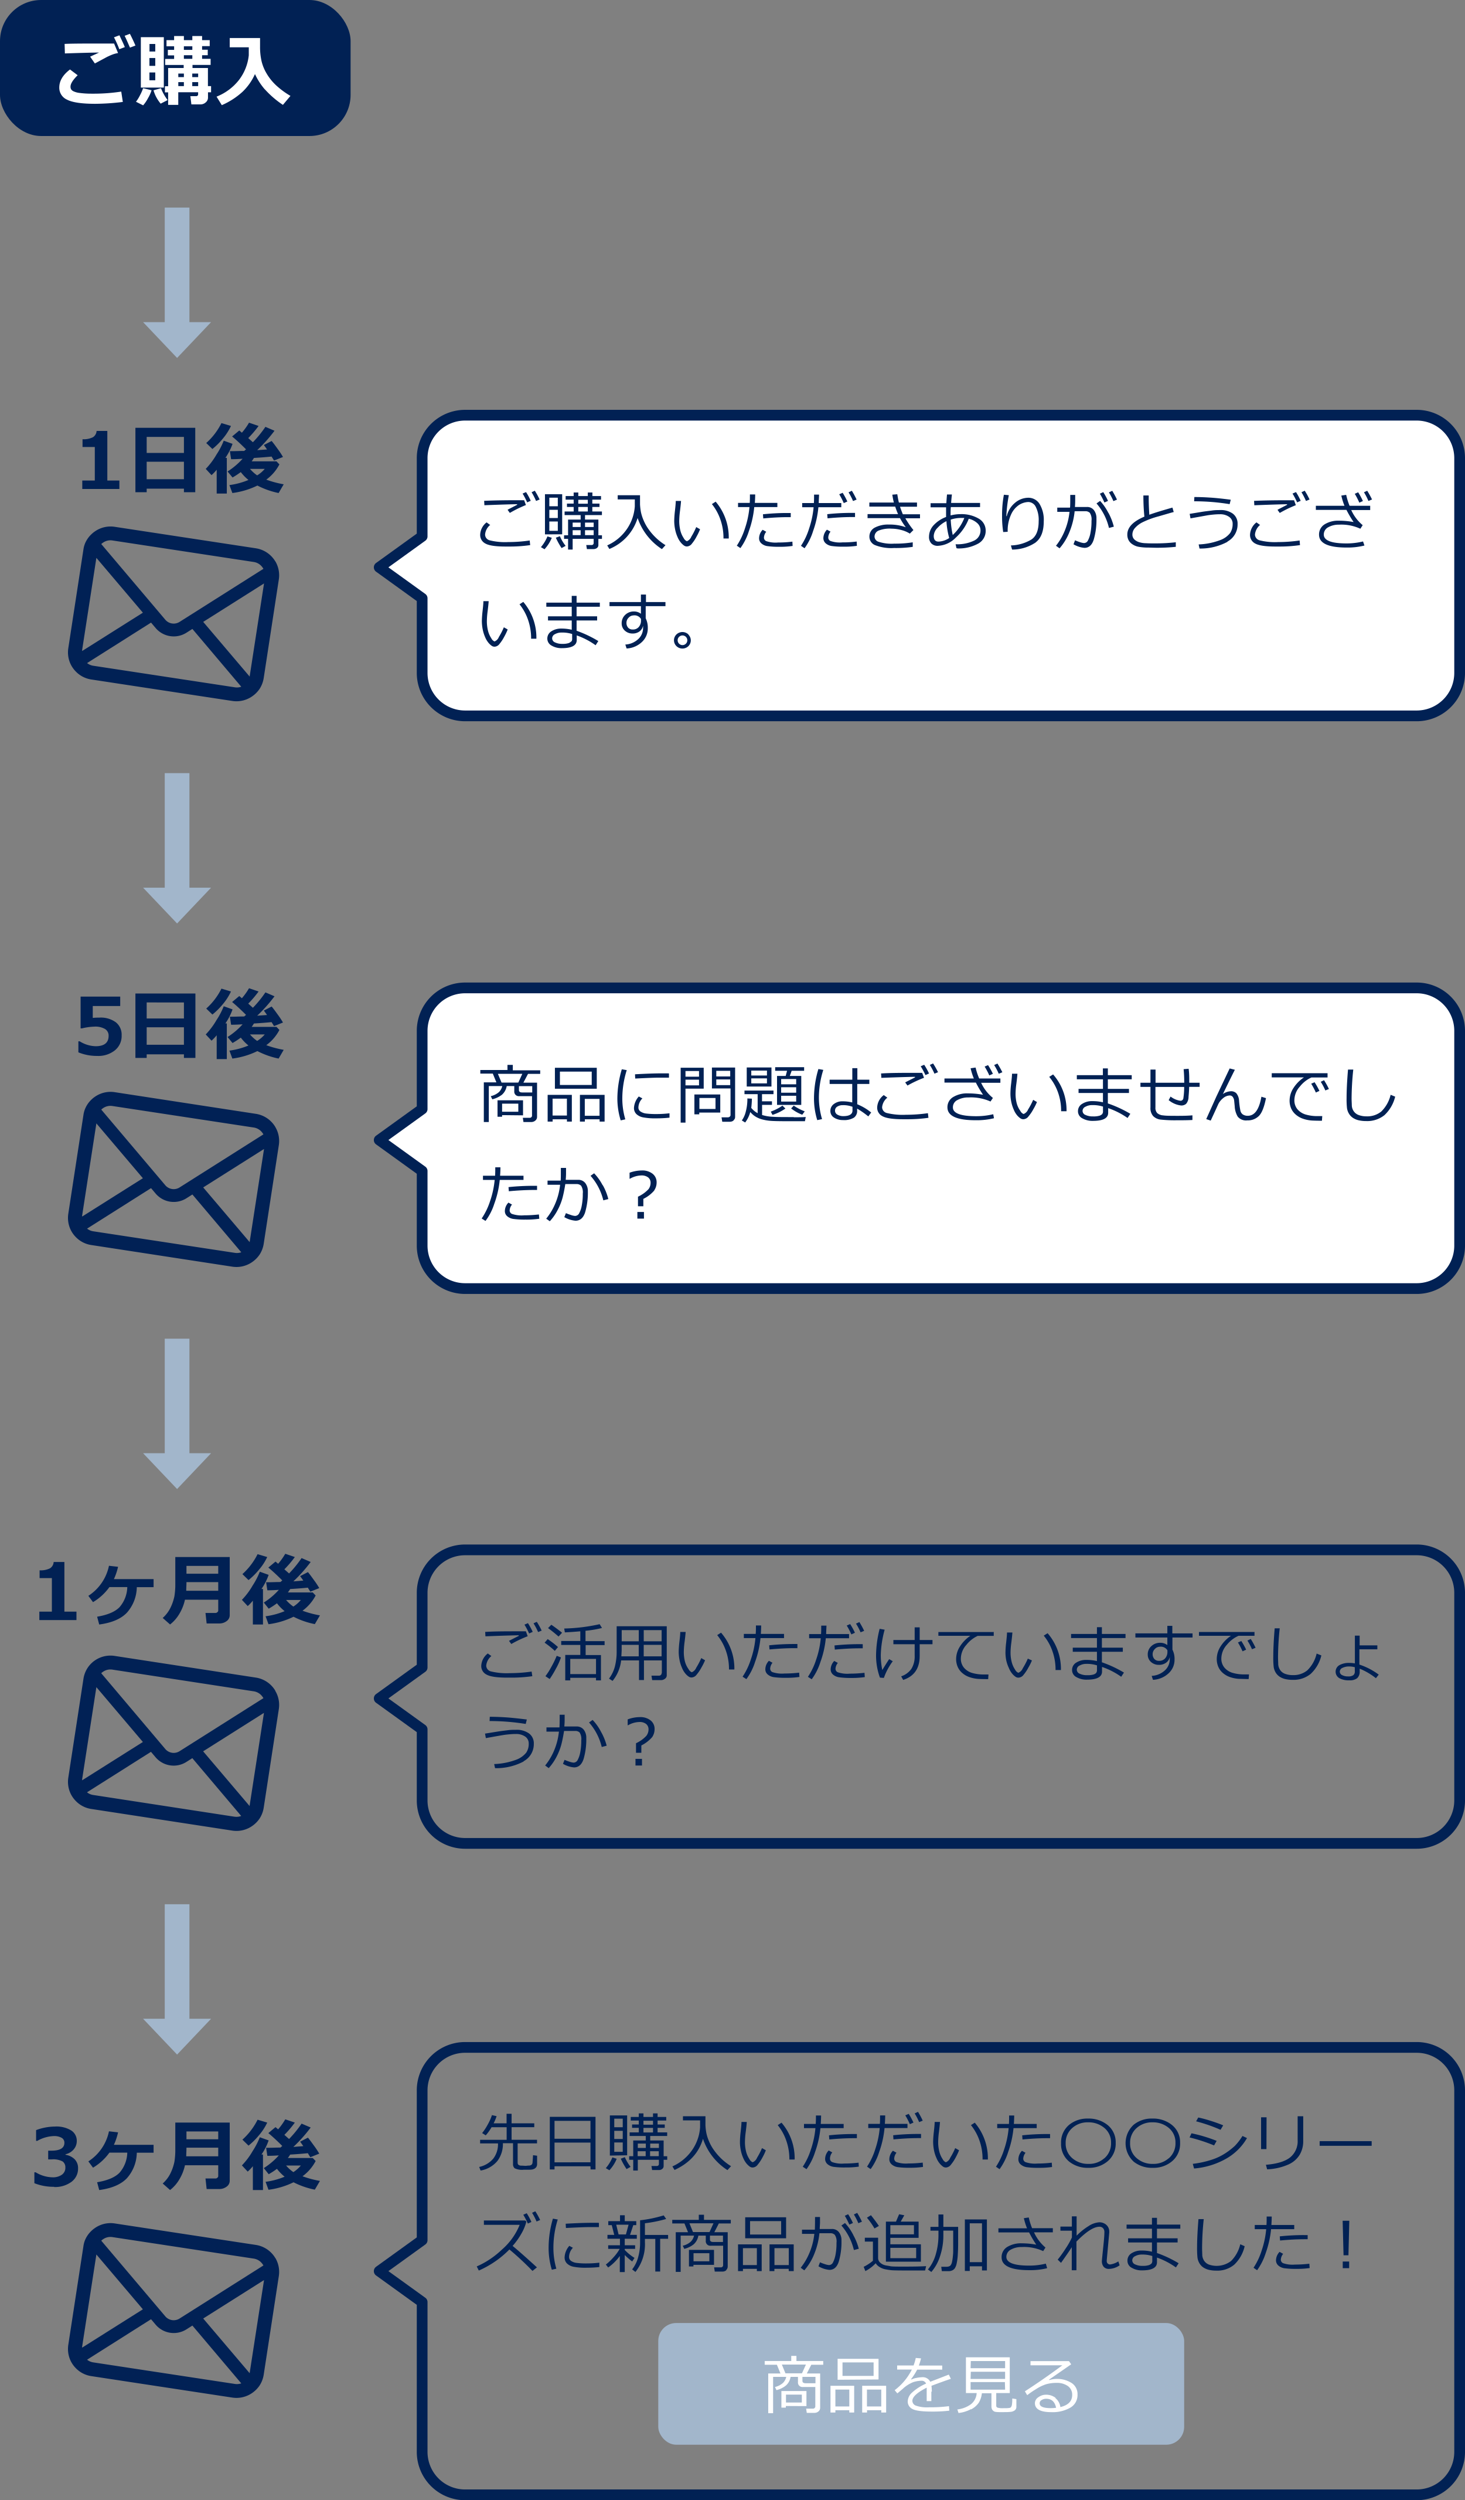 <svg id="flow2.svg" xmlns="http://www.w3.org/2000/svg" viewBox="0 0 409.5 698.5"><rect x="0" y="0" width="409.5" height="698.5" fill="#808080" stroke="none"/><defs><style>.cls-1{fill:#012154;}.cls-2{fill:#a2b6cb;}.cls-3,.cls-4,.cls-5{fill:#fff;}.cls-4{fill-opacity:0;}.cls-4,.cls-5{stroke:#012154;stroke-linejoin:round;stroke-width:3px;}.cls-6{fill:#012155;}</style></defs><title>flow2</title><g id="_5" data-name=" 5"><path id="先日購入いただいた〇〇シリーズに新商品が追加されました_" data-name="先日購入いただいた〇〇シリーズに新商品が追加されました " class="cls-1" d="M139,603.77a7.88,7.88,0,0,0,1.57-5h2.83v5.86a1.45,1.45,0,0,0,.47,1.14,4.71,4.71,0,0,0,2.54.4l1.24,0q1,0,1.23-.09a2.69,2.69,0,0,0,.45-.16,1.85,1.85,0,0,0,.4-.29,1.42,1.42,0,0,0,.29-.43,1.46,1.46,0,0,0,.11-.55v-2.39l-1.13-.15c-.09,1.41-.15,2.14-.16,2.18a.85.85,0,0,1-.29.51,1.12,1.12,0,0,1-.6.21c-.47,0-.83.08-1.08.08l-1-.06a1.4,1.4,0,0,1-1-.27.9.9,0,0,1-.18-.54v-5.41h5.42v-1H143v-3.52h6.34v-1.08H143v-2.67h-1.4v2.67h-3.62a13.5,13.5,0,0,0,.83-2l-1.3-.29a14.54,14.54,0,0,1-1.2,2.67,15.25,15.25,0,0,1-1.54,2.34l1,.64a13.45,13.45,0,0,0,1.63-2.27h4.22v3.52H134.2v1h5v0a6.62,6.62,0,0,1-1.32,4.25,7.11,7.11,0,0,1-3.94,2.33l.4,1A7.86,7.86,0,0,0,139,603.77Zm26.08,2.32h1.38v-14.7H153.68v14.7H155v-.88h10.05ZM155,597.52v-5h10.05v5Zm0,1.07h10.05v5.51H155Zm22,4.81v3h1.28v-3h5.9v1.17a.54.54,0,0,1-.52.56.38.38,0,0,1-.15,0h-1.41l.18,1.13h1.9a1.41,1.41,0,0,0,.93-.31,1,1,0,0,0,.39-.8V603.4h1v-1h-1V598h-3.75v-1.26h4.74v-1h-2.68v-1.27h2v-.94h-2v-1.1h2.42v-1h-2.42v-1h-1.28v1h-2.67v-1h-1.31v1h-2.24v1h2.24v1.1h-1.87v.94h1.87v1.27H176v1h4.5V598H177v4.39h-1.13v1Zm2.86-10.91h2.67v1.1h-2.67Zm0,2h2.67v1.27h-2.67Zm-1.58,4.37h2.24v1.23h-2.24Zm3.47,0h2.43v1.23h-2.43ZM178.24,601h2.24v1.38h-2.24Zm3.47,0h2.43v1.38h-2.43Zm-6.41,1.14V591h-4.83v11.22Zm-1.23-7.84H171.7v-2.39h2.37v2.39Zm-2.37,1h2.37v2.29H171.7v-2.29Zm2.37,5.87H171.7v-2.61h2.37v2.61Zm2.2,4.2a11.69,11.69,0,0,1-1.61-2.7l-1.14.42a20.07,20.07,0,0,0,1.62,2.9Zm-3.9-2.26-1.19-.38a11.06,11.06,0,0,1-1.84,3l1,.59a10.57,10.57,0,0,0,2.05-3.22Zm24.14-5.55a16.74,16.74,0,0,0,6.83,8.72l1-1.1a16.46,16.46,0,0,1-4.72-4.41,12.57,12.57,0,0,1-1.44-2.55,12.43,12.43,0,0,1-.74-2.31,15.14,15.14,0,0,1-.25-2.12c0-.2,0-1.06,0-2.56H190.9v1.16h4.79v1.7a1.63,1.63,0,0,0,0,.24,12.67,12.67,0,0,1-2.11,6.18,13.21,13.21,0,0,1-5.63,4.73l.6,1q6.23-2.87,7.94-8.69h0ZM213,600.13a20.23,20.23,0,0,1-1.39,2.7,2.24,2.24,0,0,1-1.23,1.26,1.88,1.88,0,0,1-.9-.88,6.71,6.71,0,0,1-.93-2.1,11,11,0,0,1-.32-2.74,23.49,23.49,0,0,1,.22-2.78c.17-1.31.26-2.23.28-2.76h-1.47c0,.58-.09,1.5-.23,2.76a25.79,25.79,0,0,0-.2,2.78,11.39,11.39,0,0,0,.22,2.26,10.17,10.17,0,0,0,.68,2.22,6.31,6.31,0,0,0,1,1.67,5.38,5.38,0,0,0,.9.82,1.46,1.46,0,0,0,.79.21,1.84,1.84,0,0,0,1.39-.81,11.61,11.61,0,0,0,1.32-2,15.66,15.66,0,0,0,.94-2Zm5.47-7.11-1.08.69a14.27,14.27,0,0,1,2.41,4.39,15.58,15.58,0,0,1,.85,5.06v.16l1.47,0A15.24,15.24,0,0,0,218.43,593Zm9.6-2c0,.82,0,1.6-.06,2.36h-3.28v1.17h3.2a25.49,25.49,0,0,1-1.25,5.92,19,19,0,0,1-2.29,4.86l1.05.69a16.79,16.79,0,0,0,2.39-4.79,27.75,27.75,0,0,0,1.5-6.68h6.49v-1.17h-6.4c.06-.92.09-1.7.09-2.36H228Zm10.45,5.18a64.4,64.4,0,0,0-6.8.36l.09,1.16q3.76-.36,6.92-.36c.24,0,.5,0,.79,0l0-1.16-1,0Zm1.47,8a31.93,31.93,0,0,1-4,.24,8,8,0,0,1-3.37-.4A1.07,1.07,0,0,1,232,603a2.74,2.74,0,0,1,.64-1.66l-1-.55a3.49,3.49,0,0,0-1,2.36,1.93,1.93,0,0,0,.66,1.46,3.38,3.38,0,0,0,1.81.77,22.23,22.23,0,0,0,3.16.16,25.16,25.16,0,0,0,3.78-.23ZM246,591c0,.82,0,1.6-.05,2.36H242.7v1.17h3.2a25.49,25.49,0,0,1-1.25,5.92,19,19,0,0,1-2.29,4.86l1,.69a16.54,16.54,0,0,0,2.39-4.79,27.39,27.39,0,0,0,1.5-6.68h6.41v-1.17h-6.32c.06-.92.09-1.7.09-2.36H246Zm10.46,5.18a64.11,64.11,0,0,0-6.8.36l.08,1.16c2.52-.24,4.82-.36,6.92-.36.24,0,.5,0,.79,0l0-1.16-1,0h0Zm1.46,8a31.78,31.78,0,0,1-4,.24,8,8,0,0,1-3.37-.4,1.08,1.08,0,0,1-.6-.94,2.87,2.87,0,0,1,.64-1.66l-1-.55a3.49,3.49,0,0,0-1,2.36,1.86,1.86,0,0,0,.66,1.46,3.35,3.35,0,0,0,1.8.77,22.37,22.37,0,0,0,3.17.16,25.24,25.24,0,0,0,3.78-.23ZM256.6,590l-.93.44a17.43,17.43,0,0,1,1.25,2.43l1-.41A20.83,20.83,0,0,0,256.6,590Zm-2.55.55-1,.43a20.62,20.62,0,0,1,1.28,2.47l1-.45a20.7,20.7,0,0,0-1.33-2.45ZM267,600.13a18.12,18.12,0,0,1-1.39,2.7,2.21,2.21,0,0,1-1.23,1.26,1.86,1.86,0,0,1-.89-.88,6.71,6.71,0,0,1-.93-2.1,10.58,10.58,0,0,1-.32-2.74,23.49,23.49,0,0,1,.22-2.78c.16-1.31.26-2.23.28-2.76h-1.48c0,.58-.09,1.5-.23,2.76-.11.92-.18,1.85-.2,2.78a13.11,13.11,0,0,0,.22,2.26,9.68,9.68,0,0,0,.69,2.22,5.83,5.83,0,0,0,1,1.67,5.38,5.38,0,0,0,.9.82,1.45,1.45,0,0,0,.78.21,1.85,1.85,0,0,0,1.4-.81,11.61,11.61,0,0,0,1.32-2,17.1,17.1,0,0,0,.94-2Zm5.48-7.11-1.08.69a14.48,14.48,0,0,1,2.41,4.39,15.57,15.57,0,0,1,.84,5.06v.16l1.48,0A15.34,15.34,0,0,0,272.45,593Zm9.59-2c0,.82,0,1.6-.05,2.36h-3.28v1.17h3.2a25.49,25.49,0,0,1-1.25,5.92,19,19,0,0,1-2.29,4.86l1,.69a16.57,16.57,0,0,0,2.4-4.79,27.75,27.75,0,0,0,1.5-6.68h6.48v-1.17H283.4c.06-.92.09-1.7.09-2.36H282Zm10.46,5.18a64.11,64.11,0,0,0-6.8.36l.08,1.16c2.52-.24,4.82-.36,6.92-.36.24,0,.5,0,.79,0l0-1.16-1,0h0Zm1.46,8a31.78,31.78,0,0,1-4,.24,8,8,0,0,1-3.37-.4,1.08,1.08,0,0,1-.6-.94,2.87,2.87,0,0,1,.64-1.66l-1-.55a3.49,3.49,0,0,0-1,2.36,1.86,1.86,0,0,0,.66,1.46,3.35,3.35,0,0,0,1.81.77,22.23,22.23,0,0,0,3.16.16,25.16,25.16,0,0,0,3.78-.23ZM308.64,603a6.38,6.38,0,0,1-4.4,1.54,6.62,6.62,0,0,1-4.45-1.54,5.31,5.31,0,0,1-1.91-4.25,5.39,5.39,0,0,1,1.87-4.26,6.39,6.39,0,0,1,4.38-1.56,6.81,6.81,0,0,1,4.43,1.46,5.18,5.18,0,0,1,2,4.26,5.45,5.45,0,0,1-1.89,4.35h0Zm.79-9.45a8.43,8.43,0,0,0-5.35-1.67,8,8,0,0,0-5.21,1.73,6.39,6.39,0,0,0-2.28,5.16,6.3,6.3,0,0,0,2.34,5.19,8.22,8.22,0,0,0,5.29,1.68,8,8,0,0,0,5.29-1.75,6.39,6.39,0,0,0,2.35-5.21,6.16,6.16,0,0,0-2.43-5.13ZM326.64,603a6.38,6.38,0,0,1-4.4,1.54A6.59,6.59,0,0,1,317.8,603a5.28,5.28,0,0,1-1.91-4.25,5.42,5.42,0,0,1,1.86-4.26,6.42,6.42,0,0,1,4.39-1.56,6.83,6.83,0,0,1,4.43,1.46,5.21,5.21,0,0,1,2,4.26,5.48,5.48,0,0,1-1.89,4.35Zm.8-9.45a8.45,8.45,0,0,0-5.35-1.67,7.92,7.92,0,0,0-5.21,1.73,7,7,0,0,0,.06,10.35,8.18,8.18,0,0,0,5.29,1.68,8,8,0,0,0,5.28-1.75,6.33,6.33,0,0,0,2.35-5.21,6.13,6.13,0,0,0-2.43-5.13h0Zm10.8-1.09a34.13,34.13,0,0,0-3.3-.88l-.6,1.07a44.13,44.13,0,0,1,6.83,2.37l.74-1.25c-1.08-.45-2.31-.89-3.68-1.31ZM333.05,596l-.54,1.15a47.62,47.62,0,0,1,6.85,2.23l.72-1.27a42.12,42.12,0,0,0-7-2.11Zm14.25.74a16.32,16.32,0,0,1-2.12,2.76,20.09,20.09,0,0,1-2.56,2,15.74,15.74,0,0,1-3.9,1.87,27.33,27.33,0,0,1-5.31,1.16l.36,1.3a21.8,21.8,0,0,0,8.89-2.7,15.57,15.57,0,0,0,5.9-5.8Zm16.95-5.51h-1.53v6.67a5.81,5.81,0,0,1-2.11,4.84q-2.13,1.68-6.76,2.05l.34,1.27a16.22,16.22,0,0,0,5.86-1.31,7,7,0,0,0,3.23-2.75,7.34,7.34,0,0,0,1-3.75v-7Zm-10.22.3H352.5v8.88H354Zm29.39,6.66H368.87v1.3h14.54v-1.3ZM149.64,617.78l-.91.43a16.89,16.89,0,0,1,1.25,2.43l1-.42a19.36,19.36,0,0,0-1.35-2.44Zm-2.37.53-1,.44a20.42,20.42,0,0,1,1.27,2.46l1-.44a17.62,17.62,0,0,0-1.32-2.46Zm-4,9.17a19.77,19.77,0,0,0,2.43-3.39,13,13,0,0,0,1.43-3.43l-.33-.31H135.26v1.22h10a18.2,18.2,0,0,1-5,6.95,24.13,24.13,0,0,1-7,4.67l.58,1.15a27.29,27.29,0,0,0,8.55-5.89q3.38,2.82,6.45,6l1.24-1q-4.87-4.44-6.81-6Zm11.42.4a26.46,26.46,0,0,1,1.21-7.8l-1.35-.24a29.08,29.08,0,0,0-1.2,8,20.81,20.81,0,0,0,.9,6.27l1.26-.29a20.72,20.72,0,0,1-.82-5.91Zm12.67-6.82V621c-.31,0-.93,0-1.87,0q-2.83,0-7.36.26c0,.53.06.93.06,1.19,3.17-.16,5.37-.25,6.58-.25l2.64,0c0-.48,0-.85,0-1.12Zm.15,11.08a29.39,29.39,0,0,1-3.51.21,21.73,21.73,0,0,1-2.79-.14,3.41,3.41,0,0,1-1.56-.55,1.33,1.33,0,0,1-.59-1.11,3.81,3.81,0,0,1,1.08-2.57l-1-.54a5.18,5.18,0,0,0-1.32,3.19,2.35,2.35,0,0,0,.62,1.69,3.6,3.6,0,0,0,1.83.95,17.27,17.27,0,0,0,3.66.28,33.39,33.39,0,0,0,3.6-.19v-1.22Zm5.74-2v4.63h1.38V630a19,19,0,0,0,2.09,1.81l.64-1a14.26,14.26,0,0,1-2.73-2.22v-.31h2.9v-1h-2.9v-1.83H178v-1.08h-1.89l.91-2.72h.83v-1.11h-3.22v-1.65h-1.32v1.65h-3.28v1.11H171l.69,2.72h-1.89v1.08h3.49v1.83H170v1h3.22a12.08,12.08,0,0,1-1.76,2.39,16.19,16.19,0,0,1-2.11,2l.65.81a13.71,13.71,0,0,0,3.3-3.28Zm2.45-8.61-.74,2.72h-2.05l-.66-2.72Zm8.83,13.05v-9.12h2.22v-1.07h-6.48v-3.26a37.44,37.44,0,0,0,5.94-1.2l-.69-1a36.16,36.16,0,0,1-6.6,1.37v6.25a14.89,14.89,0,0,1-.58,4.2,9.33,9.33,0,0,1-1.64,3.27l.92.71a12.47,12.47,0,0,0,2.65-8.37v-.86h2.9v9.12h1.36Zm18.43-.37a1.29,1.29,0,0,0,.45-1v-9.58h-3.74l1.26-2.45h3.34v-1h-7.49v-1.43h-1.45v1.43h-7.42v1h3.41l1,2.45h-3.43v11.08h1.37V624.58H194a3.41,3.41,0,0,1-.9,1.68,4.92,4.92,0,0,1-2.25,1.14l.42.88a6.77,6.77,0,0,0,2.63-1.27,4.17,4.17,0,0,0,1.31-2.43h2.07v1.47a1.25,1.25,0,0,0,1.12,1.35,1.4,1.4,0,0,0,.35,0h3.38l0,5.37a.62.62,0,0,1-.56.68h-1.95l.17,1.18h2.08a1.73,1.73,0,0,0,1.17-.39Zm-10.25-13.07h6.72l-1.1,2.45h-4.62Zm6.65,5.22c-.6,0-.91-.23-.91-.68v-1.1h3.64v1.78Zm.22,6.39v-4.19h-7v4.64h1.25v-.45Zm-1.3-1h-4.42v-2.26h4.42Zm21.45-6.43v-5.86H208.3v5.86Zm-1.38-1.05h-8.69v-3.74h8.69Zm-6.79,10.23h1.35v-7.47h-6.61v7.47h1.37v-.64h3.89Zm-3.89-6.41h3.89v4.72h-3.89Zm12.81,6.41h1.38v-7.47h-6.76v7.47h1.36v-.64h4Zm-4-6.41h4v4.72h-4Zm12.75-8.71h-1.41q0,2.93-.06,3.54h-3.58v1.17h3.44a18.53,18.53,0,0,1-1.53,5.7,17.18,17.18,0,0,1-2.27,3.77l1,.72a15.62,15.62,0,0,0,2.81-4.64,20.93,20.93,0,0,0,1.42-5.73h3.06a1.67,1.67,0,0,1,1.24.46,3.3,3.3,0,0,1,.47,2.21,16.68,16.68,0,0,1-.27,3.31,7.81,7.81,0,0,1-.7,2.16,1.26,1.26,0,0,1-1.15.76,4.56,4.56,0,0,1-1.16-.27,10.72,10.72,0,0,1-1.33-.51l-.43,1.12a7.27,7.27,0,0,0,3.06,1c1.25,0,2.12-.77,2.62-2.32a19.46,19.46,0,0,0,.75-5.88,3.62,3.62,0,0,0-.71-2.33,2.39,2.39,0,0,0-2-.89h-3.37c0-.67.08-1.28.08-1.8V619.4Zm9.27,5a14.42,14.42,0,0,0-2.31-3.32l-1,.7a16.08,16.08,0,0,1,3.49,6.85l1.37-.36A16.31,16.31,0,0,0,238.49,624.39Zm1.11-6.15-.93.44a20,20,0,0,1,1.25,2.44l1-.42a22.4,22.4,0,0,0-1.33-2.46Zm-2.53.37-.94.44a22,22,0,0,1,1.27,2.46l1-.44a18.34,18.34,0,0,0-1.34-2.46Zm20.33,13.27V627h-8.54v-1.8h7.9v-4.53h-5l1-1.77-1.45-.29-.87,2.06h-2.82v11.19Zm-1.94-7.65h-6.6v-2.55h6.6Zm.62,6.66h-7.22V628h7.22Zm-10.42-9c-.56-.85-1.3-1.84-2.22-3l-1.12.7a20.87,20.87,0,0,1,2.11,3Zm13.2,11.23c-1.28.08-3.3.13-6,.13-2.18,0-3.5,0-4-.11s-1-.16-1.46-.27a3.12,3.12,0,0,1-1.35-.7,1.74,1.74,0,0,1-.61-1.36v-5.63h-3.71v1.08H244v5.36a12.89,12.89,0,0,1-2.58,1.69l.47,1.19a10.66,10.66,0,0,0,2.89-2.19,3,3,0,0,0,1,1,4.56,4.56,0,0,0,1.56.66c.6.12,1.2.22,1.8.28s2.13.08,4.54.08l4.91,0Zm4.81-9.93h2.76v1.88c0,2,0,3.31,0,3.87s-.06,1.12-.12,1.69a12.43,12.43,0,0,1-.22,1.36,2.46,2.46,0,0,1-.31.79,1,1,0,0,1-.49.39,2.11,2.11,0,0,1-.79.12H263.1l.16,1.23h1.91a2.33,2.33,0,0,0,1-.21,1.93,1.93,0,0,0,.73-.6,4,4,0,0,0,.51-1.35,15.26,15.26,0,0,0,.31-2.42c.06-1,.1-1.9.1-2.8v-5h-4.13v-3.46h-1.37v3.46h-2.24v1.06h2.24v1.13a19.06,19.06,0,0,1-.76,5.52,11.63,11.63,0,0,1-2.18,4.2l.95.7a12.6,12.6,0,0,0,2.5-4.62,18,18,0,0,0,.86-5.5V623.2Zm10.81,11.13h1.37V620.06h-6.16v14.39h1.37v-1.3h3.42v1.18Zm-3.42-13.17h3.42V632h-3.42Zm21.26,11.27a19.36,19.36,0,0,1-4.67.55q-6.36,0-6.36-2.46a2.29,2.29,0,0,1,1.23-2,6.07,6.07,0,0,1,3.06-.73,12.74,12.74,0,0,1,6,1.14l.64-1a12.06,12.06,0,0,1-3.2-4.25h5.26v-1.15h-5.8a18.62,18.62,0,0,1-.93-3l-1.37.2a18.59,18.59,0,0,0,.89,2.83h-8v1.15h8.58a30.75,30.75,0,0,0,2,3.42,22.47,22.47,0,0,0-4.09-.38,7.36,7.36,0,0,0-4,1,3.28,3.28,0,0,0-1.6,2.9q0,3.6,7.73,3.6a19.49,19.49,0,0,0,5-.55Zm7.23,1.84h1.33v-8c2.7-2.77,4.85-4.15,6.43-4.15a1.35,1.35,0,0,1,1,.4,1.49,1.49,0,0,1,.38,1c0,1.11-.13,2.43-.29,4-.27,2.59-.41,4-.41,4.19a2.41,2.41,0,0,0,.51,1.61,1.84,1.84,0,0,0,1.45.58,5.43,5.43,0,0,0,3-1l-.36-1.1a5.55,5.55,0,0,1-2.29.86.91.91,0,0,1-.95-.85,2,2,0,0,1,0-.25q0-.12.18-2.07l.52-5.75c0-.08,0-.15,0-.22a2.51,2.51,0,0,0-.8-1.91,2.88,2.88,0,0,0-2-.73,6.19,6.19,0,0,0-3,1.07,17.44,17.44,0,0,0-3.32,2.67v-5.4h-1.33v2.86h-3.2v1.15h3.21v1.9a22.82,22.82,0,0,1-1.75,3.08,33.65,33.65,0,0,1-2.22,3.1l.93.9c1.36-1.92,2.38-3.38,3-4.37v6.43Zm23.84-4.86v-2.9h5.77v-1.16h-5.77v-2.68h6.52v-1.15h-6.52v-1.89H322v1.89H314.9v1.15H322v2.68h-6.67v1.16H322v2.59a11.76,11.76,0,0,0-2.95-.33,5,5,0,0,0-2.76.76,2.36,2.36,0,0,0-1.14,2.06,2.18,2.18,0,0,0,1.2,2,5.43,5.43,0,0,0,2.87.72q4.19,0,4.18-2.27v-1.3a20.64,20.64,0,0,1,5.29,2.75l.76-1.17a32,32,0,0,0-6.09-2.87Zm-1.55,3a1.9,1.9,0,0,1-.76.45,5.55,5.55,0,0,1-1.72.19,4.57,4.57,0,0,1-2.06-.4,1.24,1.24,0,0,1-.82-1.16,1.31,1.31,0,0,1,.82-1.16,3.78,3.78,0,0,1,1.78-.44,9.1,9.1,0,0,1,3,.41v1.24a1.34,1.34,0,0,1-.22.87Zm24.83-5.4a9.67,9.67,0,0,1-2.57,4.68,6.64,6.64,0,0,1-6.19,1,2.86,2.86,0,0,1-1.35-1.08,3.28,3.28,0,0,1-.51-1.55c0-.56-.05-1.25-.05-2.07a79.88,79.88,0,0,1,.46-8H335q-.39,4.73-.39,8a25,25,0,0,0,.11,2.74,4.13,4.13,0,0,0,.51,1.53,3.61,3.61,0,0,0,1.05,1.18,4.85,4.85,0,0,0,1.59.71,8.81,8.81,0,0,0,2.11.23,7.36,7.36,0,0,0,5-1.65,10.18,10.18,0,0,0,2.93-5.17Zm7.38-7.74c0,.82,0,1.6-.05,2.36h-3.28v1.17h3.2a25.49,25.49,0,0,1-1.25,5.92,19,19,0,0,1-2.29,4.86l1,.69a16.9,16.9,0,0,0,2.4-4.78,27.94,27.94,0,0,0,1.5-6.69h6.48v-1.17h-6.39c.06-.92.09-1.7.09-2.36h-1.45Zm10.46,5.18a64.4,64.4,0,0,0-6.8.36l.09,1.16c2.51-.24,4.82-.36,6.91-.36.24,0,.5,0,.8,0v-1.15q-.42,0-1,0h0Zm1.47,8a34,34,0,0,1-4,.24,8,8,0,0,1-3.37-.4,1.1,1.1,0,0,1-.6-.94,2.82,2.82,0,0,1,.65-1.66l-1-.55a3.49,3.49,0,0,0-1,2.36,1.89,1.89,0,0,0,.66,1.46,3.35,3.35,0,0,0,1.81.77,23.81,23.81,0,0,0,3.16.16,25.16,25.16,0,0,0,3.78-.23Zm9.31-12,.25,9.64h1.37l.24-9.64Zm1.82,11.39h-1.79v1.86h1.79Z"/><rect id="角丸長方形_627_のコピー" data-name="角丸長方形 627 のコピー" class="cls-2" x="184" y="649" width="147" height="34" rx="5" ry="5"/><path id="商品を見る" class="cls-3" d="M228.8,673.68a1.31,1.31,0,0,0,.45-1v-9.58h-3.73l1.25-2.44h3.34v-1.05h-7.49v-1.43h-1.45v1.43h-7.42v1.05h3.41l1,2.44h-3.42v11.09h1.36V664.05h3.67a3.3,3.3,0,0,1-.9,1.67,5,5,0,0,1-2.25,1.15l.42.88a6.79,6.79,0,0,0,2.63-1.28,4,4,0,0,0,1.31-2.42h2.07v1.46a1.24,1.24,0,0,0,1.11,1.36,1.45,1.45,0,0,0,.36,0h3.38v5.36a.64.64,0,0,1-.57.69h-2l.18,1.18h2.07A1.71,1.71,0,0,0,228.8,673.68Zm-10.25-13.07h6.72l-1.1,2.44h-4.62Zm6.65,5.21c-.6,0-.9-.22-.9-.67v-1.1h3.64v1.77Zm.22,6.39V668h-7v4.64h1.24v-.46Zm-1.29-1H219.7V669h4.43Zm21.44-6.44V659H234.13v5.85Zm-1.38-1H235.5V660h8.69v3.75ZM237.4,674h1.36v-7.47h-6.62V674h1.37v-.64h3.89V674Zm-3.89-6.41h3.89v4.72h-3.89v-4.72ZM246.33,674h1.37v-7.47H241V674h1.35v-.64h4Zm-4-6.41h4v4.72h-4Zm18.13.61a11.47,11.47,0,0,0-.1-1.66q3.6-1.35,5.43-1.95l-.58-1.18-5.18,2a2.35,2.35,0,0,0-2.33-1.27,9.25,9.25,0,0,0-1.56.2,4.62,4.62,0,0,0-1.35.43l-.13-.07a18.62,18.62,0,0,0,1.71-2.67h7v-1.15h-6.53a13.32,13.32,0,0,0,.6-2l-1.46-.12a13.7,13.7,0,0,1-.62,2.1h-4.58V662h4.1a16.32,16.32,0,0,1-4.8,5.76l.75.9,1.46-1.23a9.41,9.41,0,0,1,3-1.92,7.67,7.67,0,0,1,2.28-.38,1.31,1.31,0,0,1,1.29.79,14.08,14.08,0,0,0-4,2.58,3.47,3.47,0,0,0-1.13,2.42A2.3,2.3,0,0,0,255,673c.86.49,2.69.74,5.51.74a41.19,41.19,0,0,0,4.84-.25l-.09-1.27a37.64,37.64,0,0,1-5.51.32,9.37,9.37,0,0,1-3.82-.49,1.45,1.45,0,0,1-.9-1.31q0-1.65,4-3.68,0,.36,0,.87v2.88h1.3v-2.66Zm11,4.92a6,6,0,0,0,2.12-1.84,6.29,6.29,0,0,0,.87-2.66h2.68v3.72a1.83,1.83,0,0,0,.15.73,1.26,1.26,0,0,0,.4.49,1.09,1.09,0,0,0,.48.24,7,7,0,0,0,1.12.09l1.4,0c.5,0,1.05,0,1.64-.06a2.38,2.38,0,0,0,1.34-.44,1.22,1.22,0,0,0,.44-1v-2.13l-1.15-.18a11.19,11.19,0,0,1-.08,1.64,1.65,1.65,0,0,1-.23.71.66.66,0,0,1-.33.26,5.63,5.63,0,0,1-.91.1l-.87,0a5,5,0,0,1-1.76-.17.6.6,0,0,1-.3-.56v-3.49h3.78v-10H270v10h3a4.23,4.23,0,0,1-1.69,3.18,7.89,7.89,0,0,1-3.71,1.39l.33,1a9.48,9.48,0,0,0,3.48-1.08Zm-.1-13.5h9.59v2H271.3Zm0,3h9.59v2H271.3Zm9.59,5H271.3v-2.12h9.59Zm14.13,2.3a4.29,4.29,0,0,0-2.72-.89,3.52,3.52,0,0,0-2.08.68,2,2,0,0,0-1,1.67q0,2.52,4.59,2.52a9.88,9.88,0,0,0,5.32-1.26,4.06,4.06,0,0,0,2-3.66,3.7,3.7,0,0,0-1.62-3.21,7.66,7.66,0,0,0-6.28-.83l-.07-.11,6.2-4.29-.62-.9H288.05v1.17l8.9,0q-5.11,3.81-10.47,7.27l.65,1.08a24.31,24.31,0,0,1,2.4-1.65,11.6,11.6,0,0,1,3-1.44,10.85,10.85,0,0,1,2.72-.35,5.35,5.35,0,0,1,3.23.88,2.92,2.92,0,0,1,1.22,2.49q0,2.6-3.3,3.39a3.87,3.87,0,0,0-1.42-2.53Zm-1.36,2.86c-2.07,0-3.11-.44-3.11-1.34a1,1,0,0,1,.57-.93,2.29,2.29,0,0,1,1.28-.35c1.48,0,2.4.84,2.74,2.52a12.13,12.13,0,0,1-1.48.1Z"/><path id="シェイプ_635_のコピー_2" data-name="シェイプ 635 のコピー 2" class="cls-4" d="M118,584v41.85l-12,8.65,12,8.65V685a12,12,0,0,0,12,12H396a12,12,0,0,0,12-12V584a12,12,0,0,0-12-12H130A12,12,0,0,0,118,584Z"/><path id="_3ヶ月後" data-name=" 3ヶ月後" class="cls-1" d="M15.13,611A7.69,7.69,0,0,0,20,609.54a4.58,4.58,0,0,0,1.82-3.78,3.48,3.48,0,0,0-.95-2.51A4.63,4.63,0,0,0,18.32,602v-.15a4.14,4.14,0,0,0,2.28-1.36,3.55,3.55,0,0,0,.86-2.37,3.4,3.4,0,0,0-1.54-2.91,7.88,7.88,0,0,0-4.55-1.1,15.2,15.2,0,0,0-5.28,1v3h.33A10.06,10.06,0,0,1,15,596.77a4.27,4.27,0,0,1,2.22.48,1.54,1.54,0,0,1,.78,1.4c0,1.47-1.21,2.2-3.63,2.2h-.9v2.44h.95a5.53,5.53,0,0,1,3.1.58,2,2,0,0,1,.75,1.66,2.37,2.37,0,0,1-1,2.06,4.42,4.42,0,0,1-2.67.7,9.39,9.39,0,0,1-4.63-1.4H9.61v3.05a14.48,14.48,0,0,0,5.51,1h0Zm27.8-9.56v-2.23H31.84A17.47,17.47,0,0,0,33,595.73l-2.54-.29a13.16,13.16,0,0,1-5.76,8.4L26,605.6a15.19,15.19,0,0,0,4.58-4.2h5A8.88,8.88,0,0,1,33.42,607q-1.87,1.93-6.27,2.67l.58,2.18c3.5-.47,6.07-1.56,7.73-3.29a11,11,0,0,0,2.78-7.14h4.69ZM64.2,593H49v7.47a20.35,20.35,0,0,1-.25,3.49,13.52,13.52,0,0,1-1,3,9.26,9.26,0,0,1-2.27,3.06l2.06,1.82a10.45,10.45,0,0,0,2.61-3,12.9,12.9,0,0,0,1.55-3.92H61V608a.58.58,0,0,1-.25.41.68.68,0,0,1-.44.21H57.44l.32,2.94h3.56a3.31,3.31,0,0,0,2-.64,2,2,0,0,0,.89-1.69V593Zm-12.08,4.66v-2.18H61v2.18Zm-.06,4.76c0-.75.06-1.56.06-2.41H61v2.41Zm34-.84.68,1.1,2.5-1a22.81,22.81,0,0,0-1.44-2.18c-.79-1.1-1.36-1.86-1.73-2.29l-2.18,1.13c.22.28.52.7.89,1.24L82,599.8a40.84,40.84,0,0,0,4.84-5.42l-2.54-1.09a32.07,32.07,0,0,1-3.5,4.3l-1.31-1.16A28.78,28.78,0,0,0,82.41,593l-2.67-.91a18.23,18.23,0,0,1-2,2.8c-.37-.33-.62-.53-.73-.62l-2,1.67c1,.82,2.3,2,3.89,3.59l-.51.45c-1.25,0-2.29.06-3.1.06h-.9l.34,2.25q1.41,0,3.21-.12a20.08,20.08,0,0,1-4.2,3.55l1.37,1.71a23.49,23.49,0,0,0,2.31-1.51,12.38,12.38,0,0,0,2.14,2.2,20.84,20.84,0,0,1-5.32,1.43l.81,2.22a22.36,22.36,0,0,0,7-2.09A22.69,22.69,0,0,0,88,611.74l1.43-2.44A27.91,27.91,0,0,1,84.56,608a12.44,12.44,0,0,0,3.67-4.26l-.82-.85H80.47a10.58,10.58,0,0,0,.64-.95c2-.12,3.61-.25,5-.39ZM79.92,605h4.17A9,9,0,0,1,82,606.84a10.4,10.4,0,0,1-2-1.81ZM72,592.2a18.64,18.64,0,0,1-4.24,5.57l1.71,1.67a20,20,0,0,0,3-3A15,15,0,0,0,74.69,593Zm1.46,9.72h-.37a16.38,16.38,0,0,0,2-3.94l-2.47-.88a21,21,0,0,1-2,3.86,20.34,20.34,0,0,1-3,4l1.62,1.74a12.85,12.85,0,0,0,1.44-1.51v6.66h2.83v-9.93Z"/></g><g id="_4" data-name=" 4"><g id="right"><path id="シェイプ_635_のコピー_2-2" data-name="シェイプ 635 のコピー 2-2" class="cls-4" d="M118,445v20.85l-12,8.65,12,8.65V503a12,12,0,0,0,12,12H396a12,12,0,0,0,12-12V445a12,12,0,0,0-12-12H130A12,12,0,0,0,118,445Z"/><path id="ご活用いただけていますでしょうか_" data-name="ご活用いただけていますでしょうか " class="cls-1" d="M147,455.75c-.35,0-1,0-1.81,0-3.64,0-6.83,0-9.57.17l.07,1.23c4.14-.16,7.25-.26,9.31-.29l0,.17c-1.21.61-2.12,1.07-2.72,1.39l.64.88a32.48,32.48,0,0,1,4.58-2.17ZM148.6,467a43,43,0,0,1-6.1.44,18.46,18.46,0,0,1-5.29-.49,1.7,1.7,0,0,1-1.3-1.61,3.92,3.92,0,0,1,1.44-2.68l-1-.72a4.62,4.62,0,0,0-1.83,3.49,2.65,2.65,0,0,0,1.5,2.42c1,.56,2.9.84,5.71.84h1.06a40.23,40.23,0,0,0,6-.4Zm1.46-13.91-.93.43a17.17,17.17,0,0,1,1.28,2.44l1-.41a21.12,21.12,0,0,0-1.37-2.46Zm-2.46.37-1,.43a20.62,20.62,0,0,1,1.3,2.46l1-.44a17.63,17.63,0,0,0-1.34-2.45Zm19,16h1.38v-7.07h-4.28v-2.79H169v-1.1h-5.34V455.6a30,30,0,0,0,4.61-.78l-.66-1.06a50.09,50.09,0,0,1-9.9,1.21l.18,1.08c1.45-.07,2.89-.18,4.32-.3v2.71h-5.34v1.1h5.34v2.79H158v7.11h1.4v-.72h7.2v.68Zm-7.2-6h7.2v4.24l-7.2,0Zm-2.29-7.31c-1.25-1-2.23-1.71-3-2.23l-.92.93c.86.62,1.85,1.41,2.94,2.36Zm-1.14,4a24.79,24.79,0,0,0-2.88-2.22l-.86,1a23.23,23.23,0,0,1,2.85,2.29ZM155.5,466a18.48,18.48,0,0,0,1.3-2.95l-1.19-.45a25.88,25.88,0,0,1-1.45,3,19.33,19.33,0,0,1-1.7,2.69l1.19.79a29.12,29.12,0,0,0,1.84-3.08Zm29.44,1.42a.7.7,0,0,1-.66.72l-.18,0h-2l.2,1.25h2.45a1.74,1.74,0,0,0,1.12-.39,1.11,1.11,0,0,0,.5-.92V454.34h-14v6.94a16.82,16.82,0,0,1-.48,4.24,9.68,9.68,0,0,1-1.66,3.45l1,.64a11,11,0,0,0,2.39-5.73h5v5.48h1.38v-5.48h5v3.49Zm-5-8.88v-3.12h5v3.12Zm-1.39,0h-4.77v-3.12h4.77ZM173.77,461v-1.47h4.77v3.22h-4.86c.06-1,.09-1.58.09-1.75Zm6.16-1.47h5v3.22h-5Zm16.09,3.7a19.22,19.22,0,0,1-1.41,2.7,2.27,2.27,0,0,1-1.25,1.26,1.88,1.88,0,0,1-.9-.88,6.54,6.54,0,0,1-1-2.1,11.06,11.06,0,0,1-.32-2.75,23.32,23.32,0,0,1,.22-2.77c.17-1.32.26-2.24.29-2.76h-1.5c0,.58-.09,1.5-.24,2.76-.11.92-.18,1.85-.2,2.78a12.29,12.29,0,0,0,.23,2.26,9.68,9.68,0,0,0,.69,2.22,6.12,6.12,0,0,0,1,1.67,4.67,4.67,0,0,0,.91.81,1.37,1.37,0,0,0,.79.22,1.9,1.9,0,0,0,1.41-.81,11.17,11.17,0,0,0,1.34-2,15.78,15.78,0,0,0,1-2Zm5.55-7.11-1.1.69a14.23,14.23,0,0,1,2.44,4.39,15.33,15.33,0,0,1,.86,5.06v.16l1.5,0a15.18,15.18,0,0,0-3.7-10.26Zm9.73-2c0,.82,0,1.6-.06,2.36h-3.32v1.17h3.24a24.91,24.91,0,0,1-1.27,5.92,19.05,19.05,0,0,1-2.32,4.86l1.06.68a16.2,16.2,0,0,0,2.42-4.78,26.87,26.87,0,0,0,1.52-6.68h6.58v-1.17h-6.48c.06-.92.09-1.7.09-2.36Zm10.6,5.18a66.15,66.15,0,0,0-6.9.36l.09,1.16q3.82-.36,7-.36c.24,0,.51,0,.8,0l0-1.16-1,0h0Zm1.48,8a34.64,34.64,0,0,1-4.08.24,8.28,8.28,0,0,1-3.42-.4,1.08,1.08,0,0,1-.6-.94,2.82,2.82,0,0,1,.65-1.66l-1-.55a3.44,3.44,0,0,0-1,2.36,1.84,1.84,0,0,0,.67,1.46,3.32,3.32,0,0,0,1.83.76,22.8,22.8,0,0,0,3.2.17,24.55,24.55,0,0,0,3.83-.24Zm6.17-13.14c0,.82,0,1.6-.05,2.36h-3.33v1.17h3.25a24.91,24.91,0,0,1-1.27,5.92,19.05,19.05,0,0,1-2.32,4.86l1.06.68a16.44,16.44,0,0,0,2.42-4.78,26.87,26.87,0,0,0,1.52-6.68h6.5v-1.17h-6.4c0-.92.08-1.7.08-2.36Zm10.6,5.18a66.1,66.1,0,0,0-6.89.36l.09,1.16q3.83-.36,7-.36c.24,0,.51,0,.8,0v-1.16l-1,0Zm1.49,8a34.76,34.76,0,0,1-4.08.24,8.26,8.26,0,0,1-3.42-.4,1.08,1.08,0,0,1-.6-.94,2.82,2.82,0,0,1,.65-1.66l-1-.55a3.49,3.49,0,0,0-1,2.36,1.9,1.9,0,0,0,.67,1.46,3.35,3.35,0,0,0,1.83.76,23,23,0,0,0,3.21.17,24.55,24.55,0,0,0,3.83-.24Zm-1.37-14.19-1,.45a17.06,17.06,0,0,1,1.28,2.43l1-.41a22.69,22.69,0,0,0-1.35-2.47Zm-2.59.56-1,.43a19.32,19.32,0,0,1,1.29,2.47l1-.45a18.81,18.81,0,0,0-1.35-2.45Zm19.39,9v-3.35h3.58v-1.18h-3.58v-3.54h-1.4v3.54h-5.95v1.18h5.95v3.21a6.61,6.61,0,0,1-.91,3.66,5.72,5.72,0,0,1-2.86,2.1l.56,1q4.6-1.5,4.61-6.65Zm-8.53.81c-.54.81-1.18,1.83-1.92,3.05a20.41,20.41,0,0,1-.42-4.27,29.41,29.41,0,0,1,1.08-7l-1.4-.25a31,31,0,0,0-1,7.35,18,18,0,0,0,1.08,6.29l1.1.08a17.58,17.58,0,0,1,2.49-4.66Zm29.28-7.57H262.3V457h8.94a10.09,10.09,0,0,0-2.88,2.94,6.55,6.55,0,0,0-1.1,3.51,5.47,5.47,0,0,0,.45,2.26,4.81,4.81,0,0,0,1.36,1.77,6,6,0,0,0,2.13,1.14,9.36,9.36,0,0,0,2.29.43q1.08.06,2.73.06h0l.08-1.3-1.07,0a11.49,11.49,0,0,1-3.64-.47,4.76,4.76,0,0,1-2.19-1.48,3.93,3.93,0,0,1-.82-2.54,5.82,5.82,0,0,1,1.55-3.79,8.74,8.74,0,0,1,3.17-2.51h4.47v-1.2Zm9.48,7.43a19.22,19.22,0,0,1-1.41,2.7,2.27,2.27,0,0,1-1.25,1.26,1.88,1.88,0,0,1-.9-.88,6.73,6.73,0,0,1-.94-2.1,10.62,10.62,0,0,1-.33-2.75,23.34,23.34,0,0,1,.23-2.77c.16-1.32.26-2.24.28-2.76h-1.5c0,.58-.09,1.5-.23,2.76a25.79,25.79,0,0,0-.2,2.78,11.39,11.39,0,0,0,.22,2.26A10.2,10.2,0,0,0,282,466a6.12,6.12,0,0,0,1,1.67,4.67,4.67,0,0,0,.91.81,1.39,1.39,0,0,0,.79.22,1.9,1.9,0,0,0,1.42-.81,11.29,11.29,0,0,0,1.33-2,15.18,15.18,0,0,0,1-2Zm5.55-7.11-1.1.69a14,14,0,0,1,2.44,4.39,15.33,15.33,0,0,1,.86,5.06v.16l1.5,0a15.18,15.18,0,0,0-3.7-10.26Zm15.15,8.1v-2.9h5.85v-1.15H308v-2.68h6.61v-1.15H308v-1.89h-1.38v1.89h-7.23v1.15h7.23v2.68h-6.76v1.15h6.76v2.6a12.66,12.66,0,0,0-3-.33,5.06,5.06,0,0,0-2.79.76,2.34,2.34,0,0,0-1.16,2.05,2.19,2.19,0,0,0,1.22,2,5.58,5.58,0,0,0,2.91.71c2.82,0,4.24-.75,4.24-2.26v-1.3a21.07,21.07,0,0,1,5.36,2.75l.77-1.17a33.1,33.1,0,0,0-6.18-2.88h0Zm-1.58,3a1.83,1.83,0,0,1-.76.45,5.71,5.71,0,0,1-1.74.19,4.74,4.74,0,0,1-2.1-.4,1.25,1.25,0,0,1-.83-1.16,1.3,1.3,0,0,1,.83-1.16,3.7,3.7,0,0,1,1.81-.44,9.38,9.38,0,0,1,3,.41v1.24a1.28,1.28,0,0,1-.23.87Zm19.9-5.82a2.65,2.65,0,0,1-.66,1.78,2.17,2.17,0,0,1-1.68.67,1.69,1.69,0,0,1-1.31-.51,2,2,0,0,1-.48-1.38,2,2,0,0,1,.61-1.41,1.9,1.9,0,0,1,1.4-.64,2.14,2.14,0,0,1,2.12,1v.5Zm7-5.22h-5.63v-2.1H326.3v2.1h-8.93v1.15h8.93v2.12a3.25,3.25,0,0,0-2-.64,3.5,3.5,0,0,0-2.48.94,3.07,3.07,0,0,0-1,2.36,2.71,2.71,0,0,0,.9,2.05,3.19,3.19,0,0,0,2.2.81,3.26,3.26,0,0,0,2-.58,2.6,2.6,0,0,0,1.05-1.61,5.83,5.83,0,0,1,0,.59,4.17,4.17,0,0,1-1.45,3.23,5.89,5.89,0,0,1-3.6,1.45l.36,1.1a6.79,6.79,0,0,0,4.28-1.74,5.08,5.08,0,0,0,1.75-3.9,5.71,5.71,0,0,0-.59-2.79v-3.39h5.62v-1.15Zm17.31-.39H335.14V457h8.95a10,10,0,0,0-2.89,2.94,6.54,6.54,0,0,0-1.09,3.51,5.47,5.47,0,0,0,.45,2.26,4.81,4.81,0,0,0,1.36,1.77A6.14,6.14,0,0,0,344,468.6a9.36,9.36,0,0,0,2.29.43c.73,0,1.64.06,2.74.06h0l.09-1.3-1.08,0a11.43,11.43,0,0,1-3.63-.47,4.74,4.74,0,0,1-2.2-1.48,3.93,3.93,0,0,1-.82-2.54,5.8,5.8,0,0,1,1.55-3.79A8.85,8.85,0,0,1,346.2,457h4.46v-1.2Zm-1,1.94-.95.46a17,17,0,0,1,1.28,2.42l1-.41a22.69,22.69,0,0,0-1.35-2.47Zm-2.6.56-1,.43a19.32,19.32,0,0,1,1.29,2.47l1-.46a19.43,19.43,0,0,0-1.36-2.44Zm21,3.53a9.52,9.52,0,0,1-2.6,4.68,6.09,6.09,0,0,1-4,1.34,6.18,6.18,0,0,1-2.25-.37,2.87,2.87,0,0,1-1.37-1.08,3.33,3.33,0,0,1-.52-1.56c0-.56-.05-1.24-.05-2.06a77,77,0,0,1,.47-8H356.3q-.39,4.73-.39,8a22.74,22.74,0,0,0,.11,2.74,4.13,4.13,0,0,0,.51,1.53,3.67,3.67,0,0,0,1.07,1.18,5,5,0,0,0,1.61.71,9.05,9.05,0,0,0,2.14.23,7.56,7.56,0,0,0,5-1.65,10.28,10.28,0,0,0,3-5.17Zm11.95,3.07v-4.26H385v-1.1h-4.95v-2.72h-1.33v7.76a8.13,8.13,0,0,0-1.55-.14,5.44,5.44,0,0,0-2.77.62,2.1,2.1,0,0,0-.06,3.62,5.33,5.33,0,0,0,2.82.62,3.26,3.26,0,0,0,2.22-.61,2.46,2.46,0,0,0,.68-1.91v-.73a18.65,18.65,0,0,1,4.54,2.66l.78-1a18.94,18.94,0,0,0-5.33-2.78h0Zm-1.28,1.9a1.28,1.28,0,0,1-.41,1.06,2.36,2.36,0,0,1-1.51.35,3.31,3.31,0,0,1-1.6-.35,1.09,1.09,0,0,1-.68-1,1.17,1.17,0,0,1,.79-1.05,4.13,4.13,0,0,1,1.8-.38,6.24,6.24,0,0,1,1.61.21v1.16ZM141.13,479.77c-1.51-.09-2.91-.14-4.22-.14l-.06,1.19a63.3,63.3,0,0,1,10.1.81l.31-1.24q-3.87-.48-6.13-.62Zm5.21,12.29a5.41,5.41,0,0,0,2.87-4.88,3.4,3.4,0,0,0-1.36-2.91,5.9,5.9,0,0,0-3.64-1c-.67,0-1.42,0-2.25.11s-1.8.21-2.9.39l-3.49.56.24,1.26c2.8-.51,4.43-.79,4.87-.86s1-.14,1.67-.2,1.28-.09,1.84-.09a4.43,4.43,0,0,1,2.6.71,2.3,2.3,0,0,1,1,2,4.35,4.35,0,0,1-.7,2.5,6.46,6.46,0,0,1-2.86,2,19.6,19.6,0,0,1-6.1,1.19l.25,1.15a16.43,16.43,0,0,0,8-1.88Zm11.54-13h-1.44q0,2.93-.06,3.54h-3.63v1.18h3.48a18.45,18.45,0,0,1-1.53,5.7,16.93,16.93,0,0,1-2.32,3.76l1,.73a15.11,15.11,0,0,0,2.19-3.18,16.91,16.91,0,0,0,1.32-3.35c.28-1.07.54-2.35.78-3.85h3.1A1.72,1.72,0,0,1,162,484a3.37,3.37,0,0,1,.48,2.21,17.1,17.1,0,0,1-.29,3.35,7.31,7.31,0,0,1-.72,2.14,1.32,1.32,0,0,1-1.15.74,4.91,4.91,0,0,1-1.19-.28,12.34,12.34,0,0,1-1.32-.5l-.45,1.11a7.41,7.41,0,0,0,3.1,1c1.27,0,2.15-.78,2.66-2.33a19.45,19.45,0,0,0,.76-5.87,3.64,3.64,0,0,0-.72-2.34,2.46,2.46,0,0,0-2-.89h-3.42q.09-1,.09-1.8V479ZM168,483.83a14.28,14.28,0,0,0-2.35-3.32l-1,.71a16.08,16.08,0,0,1,3.55,6.85l1.38-.36A16,16,0,0,0,168,483.83Zm14.31,1.46a4,4,0,0,0,.66-2.19,3,3,0,0,0-1.12-2.46,4.59,4.59,0,0,0-3-.92,9.9,9.9,0,0,0-3.4.64V482h.11a6.54,6.54,0,0,1,3.17-.91,2.89,2.89,0,0,1,1.88.55,1.93,1.93,0,0,1,.67,1.56,3,3,0,0,1-.59,1.73,9.15,9.15,0,0,1-2.91,2.09v2.67h1.49v-2.05A9.73,9.73,0,0,0,182.31,485.29Zm-2.86,6.1h-1.82v1.85h1.82Z"/></g><g id="left"><path id="_1ヶ月後" data-name=" 1ヶ月後" class="cls-1" d="M21.37,450.25H18V436.39h-3a2.25,2.25,0,0,1-1,1.75,5.81,5.81,0,0,1-2.93.57v2.17H14.5v9.37H11v2.36H21.37Zm21.56-6.85v-2.23H31.84A17.47,17.47,0,0,0,33,437.73l-2.54-.29a13.16,13.16,0,0,1-5.76,8.4L26,447.6a15.19,15.19,0,0,0,4.58-4.2h5A8.88,8.88,0,0,1,33.42,449q-1.87,1.93-6.27,2.67l.58,2.18c3.5-.47,6.07-1.56,7.73-3.29a11,11,0,0,0,2.78-7.14h4.69ZM64.2,435H49v7.47a20.35,20.35,0,0,1-.25,3.49,13.52,13.52,0,0,1-1,3,9.26,9.26,0,0,1-2.27,3.06l2.06,1.82a10.45,10.45,0,0,0,2.61-3,12.9,12.9,0,0,0,1.55-3.92H61V450a.58.58,0,0,1-.25.41.68.68,0,0,1-.44.21H57.44l.32,2.94h3.56a3.31,3.31,0,0,0,2-.64,2,2,0,0,0,.89-1.69V435Zm-12.08,4.66v-2.18H61v2.18Zm-.06,4.76c0-.75.06-1.56.06-2.41H61v2.41Zm34-.84.68,1.1,2.5-1a22.81,22.81,0,0,0-1.44-2.18c-.79-1.1-1.36-1.86-1.73-2.29l-2.18,1.13c.22.28.52.7.89,1.24L82,441.8a40.84,40.84,0,0,0,4.84-5.42l-2.54-1.09a32.07,32.07,0,0,1-3.5,4.3l-1.31-1.16A28.78,28.78,0,0,0,82.41,435l-2.67-.91a18.23,18.23,0,0,1-2,2.8c-.37-.33-.62-.53-.73-.62l-2,1.67c1,.82,2.3,2,3.89,3.59l-.51.45c-1.25,0-2.29.06-3.1.06h-.9l.34,2.25q1.41,0,3.21-.12a20.08,20.08,0,0,1-4.2,3.55l1.37,1.71a23.49,23.49,0,0,0,2.31-1.51,12.38,12.38,0,0,0,2.14,2.2,20.84,20.84,0,0,1-5.32,1.43l.81,2.22a22.36,22.36,0,0,0,7-2.09A22.69,22.69,0,0,0,88,453.74l1.43-2.44A27.91,27.91,0,0,1,84.56,450a12.44,12.44,0,0,0,3.67-4.26l-.82-.85H80.47a10.58,10.58,0,0,0,.64-.95c2-.12,3.61-.25,5-.39ZM79.92,447h4.17A9,9,0,0,1,82,448.84a10.4,10.4,0,0,1-2-1.81ZM72,434.2a18.64,18.64,0,0,1-4.24,5.57l1.71,1.67a20,20,0,0,0,3-3A15,15,0,0,0,74.69,435Zm1.46,9.72h-.37a16.38,16.38,0,0,0,2-3.94l-2.47-.88a21,21,0,0,1-2,3.86,20.34,20.34,0,0,1-3,4l1.62,1.74a12.85,12.85,0,0,0,1.44-1.51v6.66h2.83v-9.93Z"/></g></g><g id="_3" data-name=" 3"><g id="right-2"><path id="シェイプ_635_のコピー_3" data-name="シェイプ 635 のコピー 3" class="cls-5" d="M118,288v21.85l-12,8.65,12,8.65V348a12,12,0,0,0,12,12H396a12,12,0,0,0,12-12V288a12,12,0,0,0-12-12H130A12,12,0,0,0,118,288Z"/><path id="商品に問題はございませんでしたか_" data-name="商品に問題はございませんでしたか " class="cls-1" d="M149.65,313.05a1.31,1.31,0,0,0,.47-1v-9.58H146.3l1.29-2.45H151v-1h-7.66V297.5h-1.49v1.44h-7.59v1h3.49l1,2.45h-3.51v11.08h1.39V303.42h3.76a3.4,3.4,0,0,1-.91,1.67,5.06,5.06,0,0,1-2.3,1.15l.43.88a7.32,7.32,0,0,0,2.69-1.27,4.18,4.18,0,0,0,1.34-2.43h2.11v1.47a1.25,1.25,0,0,0,1.15,1.35,1.35,1.35,0,0,0,.35,0h3.46l0,5.36a.62.62,0,0,1-.57.69h-2l.18,1.18h2.12A1.75,1.75,0,0,0,149.65,313.05ZM139.17,300H146l-1.12,2.45H140.2Zm6.8,5.21c-.62,0-.92-.22-.92-.67v-1.1h3.72v1.77Zm.23,6.39V307.4h-7.13V312h1.28v-.46Zm-1.32-1h-4.53v-2.26h4.53Zm21.93-6.43v-5.86h-11.7v5.86Zm-1.41-1.05h-8.89v-3.74h8.89v3.74Zm-6.94,10.23h1.38v-7.47h-6.76v7.47h1.39v-.64h4v.64Zm-4-6.41h4v4.72h-4V307Zm13.11,6.41H169v-7.47h-6.9v7.47h1.38v-.64h4.12v.64ZM163.46,307h4.12v4.72h-4.12Zm10.49-.23a26.44,26.44,0,0,1,1.24-7.8l-1.38-.24a29,29,0,0,0-1.24,8,20.55,20.55,0,0,0,.93,6.28l1.29-.29a20.4,20.4,0,0,1-.84-5.91Zm13-6.83v-.07q-.48,0-1.92,0-2.9,0-7.52.26c0,.53.05.93.05,1.19,3.25-.16,5.5-.25,6.73-.25l2.7,0c0-.48,0-.86,0-1.13Zm.15,11.09a30.91,30.91,0,0,1-3.6.21,22.67,22.67,0,0,1-2.85-.14,3.53,3.53,0,0,1-1.6-.56,1.32,1.32,0,0,1-.6-1.1,3.72,3.72,0,0,1,1.11-2.57l-1-.54a5.19,5.19,0,0,0-1.35,3.19,2.34,2.34,0,0,0,.64,1.69,3.72,3.72,0,0,0,1.87.95,18.08,18.08,0,0,0,3.74.28,34.75,34.75,0,0,0,3.68-.19V311Zm9.6-6.89v-5.84h-6.44v15.33h1.35v-9.49Zm-5.09-4.92h3.78v1.58h-3.78Zm3.78,4h-3.78v-1.59h3.78ZM205,313a1.13,1.13,0,0,0,.48-.92V298.25H199v5.84h5.2v7.45a.59.59,0,0,1-.22.43.79.79,0,0,1-.55.19h-1.74l.2,1.23H204a1.67,1.67,0,0,0,1.09-.38Zm-4.78-13.84h3.89v1.58h-3.89Zm3.89,4h-3.89v-1.59h3.89Zm-2.78,7.67v-5.06h-7.23v5.55h1.36v-.49Zm-5.88-4.08H200v3.07H195.5v-3.07Zm29.23-8.6h-8v1H220l-.38,1.44h-2.42v8.1h6.77v-8.1h-3.2l.52-1.44h3.48v-1Zm-6.33,4.78v-1.47h4.2v1.47Zm0,2.35v-1.53h4.2v1.53Zm4.2,2.48h-4.2v-1.63h4.2Zm-6.91-9.54h-6.91v5.33h6.91ZM210,300.47V299.1h4.38v1.37Zm0,2.2v-1.4h4.38v1.4Zm11.86,9.42c-2.82,0-4.8,0-5.92-.09a11.6,11.6,0,0,1-2.92-.5v-2.82h2.76v-1H213v-2h3.21v-1H208.1v1h3.68V311a6,6,0,0,1-1.79-1.48,22.37,22.37,0,0,0,.18-2.58l-1.26-.06a13.82,13.82,0,0,1-.46,3.73,7.16,7.16,0,0,1-1.09,2.42l.93.57a8.51,8.51,0,0,0,1.43-2.93,6,6,0,0,0,1.36,1.21,6.74,6.74,0,0,0,1.79.81,12.26,12.26,0,0,0,2.33.43c.89.09,2.8.13,5.72.12H225l.22-1.18c-.61.06-1.72.08-3.33.08h0Zm-3.15-3.2a13.76,13.76,0,0,1-3.26,1.67l.47.91a13,13,0,0,0,3.62-1.77Zm3.16,0-.73.78a11.4,11.4,0,0,0,3.11,1.76l.69-.94a14.69,14.69,0,0,1-3.07-1.6Zm17.75-.38v-5.68H243v-1.19h-3.35v-3.22h-1.41v3.22H231.9v1.19h6.32V308a11.66,11.66,0,0,0-2.7-.32,3.87,3.87,0,0,0-2.41.74,2.34,2.34,0,0,0-1,1.94,2.13,2.13,0,0,0,1,1.86,4.46,4.46,0,0,0,2.51.7,5.3,5.3,0,0,0,3.07-.67,2.29,2.29,0,0,0,.9-2v-.53a25.23,25.23,0,0,1,3.12,2.18l.8-1.09a15,15,0,0,0-3.93-2.32Zm-3.88,3.31a3.14,3.14,0,0,1-1.64-.4,1.25,1.25,0,0,1-.69-1.11,1.26,1.26,0,0,1,.6-1.13,2.74,2.74,0,0,1,1.53-.42,7.16,7.16,0,0,1,2.75.45v1.06c0,1-.85,1.55-2.54,1.55h0Zm-6.84-5.34a25.69,25.69,0,0,1,1.23-7.58l-1.37-.24a28.61,28.61,0,0,0-1.23,8,20.53,20.53,0,0,0,.91,6.28l1.34-.29a21.23,21.23,0,0,1-.88-6.13Zm28.87-6.75c-.36,0-1,0-1.83,0-3.67,0-6.89,0-9.66.17l.08,1.23c4.17-.16,7.31-.26,9.4-.29l0,.17c-1.22.61-2.14,1.07-2.74,1.39l.64.88a33,33,0,0,1,4.62-2.17ZM259.37,311a43.65,43.65,0,0,1-6.15.44,18.8,18.8,0,0,1-5.34-.49,1.71,1.71,0,0,1-1.31-1.61,3.89,3.89,0,0,1,1.46-2.68l-1-.72a4.55,4.55,0,0,0-1.84,3.49,2.63,2.63,0,0,0,1.5,2.42q1.51.84,5.77.84h1.06a40.72,40.72,0,0,0,6-.4Zm1.47-13.91-.93.43a18.32,18.32,0,0,1,1.29,2.44l1-.41a21.26,21.26,0,0,0-1.39-2.46Zm-2.48.37-1,.43a22.33,22.33,0,0,1,1.32,2.46l1-.44a17.76,17.76,0,0,0-1.36-2.45Zm19.27,13.83a20.27,20.27,0,0,1-4.78.55q-6.5,0-6.49-2.46a2.22,2.22,0,0,1,1.25-2.05,6.3,6.3,0,0,1,3.13-.73,13.32,13.32,0,0,1,6.13,1.14l.67-1a11.83,11.83,0,0,1-3.29-4.23h5.38V301.3H273.7a18,18,0,0,1-1-3.05l-1.39.2a16.56,16.56,0,0,0,.9,2.85H264v1.15h8.78a30,30,0,0,0,2,3.4,23.46,23.46,0,0,0-4.18-.38,7.47,7.47,0,0,0-4.13,1,3.25,3.25,0,0,0-1.64,2.9q0,3.6,7.9,3.6a20.43,20.43,0,0,0,5.11-.56Zm1.2-14.17-.94.43a18.84,18.84,0,0,1,1.29,2.43l1-.42a25.46,25.46,0,0,0-1.38-2.44Zm-2.6.43-1,.43a19.39,19.39,0,0,1,1.3,2.47l1-.45a18.93,18.93,0,0,0-1.37-2.45h0Zm12.56,9.72a19.28,19.28,0,0,1-1.42,2.7,2.26,2.26,0,0,1-1.26,1.26,1.85,1.85,0,0,1-.91-.88,6.56,6.56,0,0,1-1-2.1,10.62,10.62,0,0,1-.33-2.75,23.34,23.34,0,0,1,.23-2.77c.17-1.32.26-2.24.29-2.76h-1.51c0,.58-.09,1.5-.24,2.76a23.47,23.47,0,0,0-.2,2.78,11.39,11.39,0,0,0,.22,2.26,10.23,10.23,0,0,0,.7,2.22,5.92,5.92,0,0,0,1,1.67,4.73,4.73,0,0,0,.92.81,1.4,1.4,0,0,0,.8.22,1.9,1.9,0,0,0,1.42-.81,11.4,11.4,0,0,0,1.35-2,15.24,15.24,0,0,0,1-2Zm5.6-7.11-1.11.69a14.32,14.32,0,0,1,2.47,4.39,15.33,15.33,0,0,1,.86,5.06v.16l1.51,0a15.1,15.1,0,0,0-3.73-10.26Zm15.28,8.1v-2.9h5.9v-1.15h-5.9v-2.68h6.67v-1.15h-6.67v-1.89h-1.39v1.89H301v1.15h7.3v2.68h-6.82v1.15h6.82v2.6a12.85,12.85,0,0,0-3-.33,5.06,5.06,0,0,0-2.81.76,2.34,2.34,0,0,0-1.17,2.05,2.2,2.2,0,0,0,1.23,2,5.68,5.68,0,0,0,2.93.71c2.86,0,4.28-.75,4.28-2.26v-1.3a21.29,21.29,0,0,1,5.42,2.75l.77-1.17a33.2,33.2,0,0,0-6.23-2.88Zm-1.59,3a1.93,1.93,0,0,1-.77.45,5.84,5.84,0,0,1-1.76.19,4.76,4.76,0,0,1-2.11-.4,1.24,1.24,0,0,1-.84-1.16,1.3,1.3,0,0,1,.84-1.16,3.71,3.71,0,0,1,1.82-.44,9.56,9.56,0,0,1,3.05.41v1.24a1.28,1.28,0,0,1-.23.87Zm25.2.34c-1,.1-2.33.14-3.88.14-2.09,0-3.51,0-4.28-.13a2.74,2.74,0,0,1-1.65-.64,2.12,2.12,0,0,1-.5-1.58v-5.73H331a20.5,20.5,0,0,1-.22,3.13.8.8,0,0,1-.8.74,5.76,5.76,0,0,1-2.78-1.18l-.53,1a6.61,6.61,0,0,0,3.48,1.5,2,2,0,0,0,1.41-.48,3,3,0,0,0,.66-1.92c.09-.95.15-1.89.18-2.81h2.92V302.5h-2.9v-.3c0-1.2,0-2.41-.17-3.61l-1.4.11c.12,1.26.17,2.53.17,3.8H323v-3.69h-1.42v3.69h-2.8v1.15h2.8v5.75a3.35,3.35,0,0,0,.73,2.38,3.48,3.48,0,0,0,2.05,1,36.38,36.38,0,0,0,4.55.2c1.46,0,2.93,0,4.4-.08v-1.3Zm10.44-13.1L340,306.35l-2.83,6.3,1.25.42c1.07-2.3,1.75-3.78,2.05-4.46a4.9,4.9,0,0,1,1.4-1.79,3,3,0,0,1,1.85-.77,1,1,0,0,1,.86.41,2,2,0,0,1,.39,1l.16,1.61a6.25,6.25,0,0,0,.84,2.89,3,3,0,0,0,2.68,1.05,4.38,4.38,0,0,0,3.22-1.22q1.25-1.21,2-5l-1.28-.39c-.62,3.54-1.88,5.32-3.78,5.32a2.43,2.43,0,0,1-1.43-.38,1.77,1.77,0,0,1-.67-1.08,22.6,22.6,0,0,1-.37-2.83,3.57,3.57,0,0,0-.76-2,2.06,2.06,0,0,0-1.51-.56,4.2,4.2,0,0,0-2.24.78q2.19-4.53,3.34-6.78Zm27.41,1.33H355.48V301h9a10.19,10.19,0,0,0-2.91,2.94,6.47,6.47,0,0,0-1.1,3.51,5.47,5.47,0,0,0,.45,2.26,4.89,4.89,0,0,0,1.38,1.77,6.23,6.23,0,0,0,2.14,1.14,9.52,9.52,0,0,0,2.31.43q1.1.06,2.76.06h0l.09-1.3-1.08,0a11.64,11.64,0,0,1-3.67-.47,4.8,4.8,0,0,1-2.22-1.48,3.87,3.87,0,0,1-.82-2.54,5.76,5.76,0,0,1,1.56-3.79,8.63,8.63,0,0,1,3.2-2.51h4.51v-1.2Zm-1,1.94-.95.46a17,17,0,0,1,1.28,2.42l1-.41a22.84,22.84,0,0,0-1.37-2.47Zm-2.62.56-1,.43a20.75,20.75,0,0,1,1.3,2.47l1-.46a20.86,20.86,0,0,0-1.37-2.44Zm21.2,3.53a9.58,9.58,0,0,1-2.62,4.68,6.16,6.16,0,0,1-4.06,1.34,6.29,6.29,0,0,1-2.27-.37,2.89,2.89,0,0,1-1.38-1.08,3.12,3.12,0,0,1-.52-1.56c0-.56-.06-1.24-.06-2.06a79.89,79.89,0,0,1,.47-8h-1.47q-.4,4.73-.4,8a22.74,22.74,0,0,0,.11,2.74,4.15,4.15,0,0,0,.52,1.53,3.7,3.7,0,0,0,1.08,1.18,5,5,0,0,0,1.62.71,9.22,9.22,0,0,0,2.16.23,7.69,7.69,0,0,0,5.09-1.65,10.33,10.33,0,0,0,3-5.17ZM138.44,326.11c0,.82,0,1.6-.05,2.36H135v1.17h3.27a25.43,25.43,0,0,1-1.28,5.92,19.15,19.15,0,0,1-2.35,4.86l1.07.68a16,16,0,0,0,2.45-4.78,26.89,26.89,0,0,0,1.53-6.68h6.64v-1.17h-6.54c.06-.92.09-1.7.09-2.36Zm10.7,5.18a67.31,67.31,0,0,0-7,.36l.09,1.16q3.87-.36,7.08-.36c.25,0,.52,0,.81,0l0-1.16-1,0Zm1.5,8a35.57,35.57,0,0,1-4.12.24,8.4,8.4,0,0,1-3.45-.4,1.09,1.09,0,0,1-.61-.94,2.76,2.76,0,0,1,.66-1.66l-1-.55a3.45,3.45,0,0,0-1,2.36,1.87,1.87,0,0,0,.67,1.46,3.41,3.41,0,0,0,1.85.76,23.23,23.23,0,0,0,3.23.17,25.07,25.07,0,0,0,3.87-.24Zm7.59-13h-1.46c0,1.95,0,3.14-.06,3.55h-3.66V331h3.51a18.21,18.21,0,0,1-1.55,5.7,17,17,0,0,1-2.33,3.77l1,.72A14.2,14.2,0,0,0,155.9,338a16.25,16.25,0,0,0,1.34-3.36q.42-1.61.78-3.84h3.13a1.78,1.78,0,0,1,1.28.46,3.42,3.42,0,0,1,.47,2.21,16.46,16.46,0,0,1-.29,3.36,7,7,0,0,1-.73,2.14,1.28,1.28,0,0,1-1.15.73,4.38,4.38,0,0,1-1.2-.28,11.9,11.9,0,0,1-1.34-.5l-.45,1.12a7.52,7.52,0,0,0,3.13,1c1.27,0,2.17-.77,2.68-2.32a19.48,19.48,0,0,0,.77-5.88,3.67,3.67,0,0,0-.73-2.33,2.42,2.42,0,0,0-2-.89h-3.46q.09-1,.09-1.8v-1.59Zm10.21,4.82a14.44,14.44,0,0,0-2.37-3.32l-1,.7a16,16,0,0,1,3.57,6.86l1.4-.36a15.51,15.51,0,0,0-1.55-3.88Zm14.43,1.45a3.9,3.9,0,0,0,.67-2.19,3,3,0,0,0-1.13-2.45,4.61,4.61,0,0,0-3-.92,10.31,10.31,0,0,0-3.43.63v1.68h.1a6.78,6.78,0,0,1,3.2-.92,3,3,0,0,1,1.89.55,1.87,1.87,0,0,1,.68,1.56,2.88,2.88,0,0,1-.59,1.74,9.47,9.47,0,0,1-2.93,2.09v2.67h1.5v-2.06a9.42,9.42,0,0,0,3.08-2.38ZM180,338.6h-1.84v1.85H180Z"/></g><g id="left-2"><path id="_5日後" data-name=" 5日後" class="cls-1" d="M27.14,295a7.43,7.43,0,0,0,5-1.58A5.15,5.15,0,0,0,34,289.25a4.42,4.42,0,0,0-1.6-3.63,7.11,7.11,0,0,0-4.64-1.32c-.39,0-1,0-1.83.08v-3.32H33.6v-2.63H22.53v8.87h.4a16.48,16.48,0,0,1,3.43-.48,5.41,5.41,0,0,1,3,.66,2.14,2.14,0,0,1,1,1.9q0,2.91-3.63,2.91a8.84,8.84,0,0,1-4.46-1.37h-.36V294a13.48,13.48,0,0,0,5.25,1h0Zm24.27.56h3.21v-18H37.85v18H41v-1H51.41v1ZM41,284.54v-4.48H51.41v4.48ZM41,287H51.41v4.88H41V287Zm34.92-1.43.68,1.1,2.5-1a22.81,22.81,0,0,0-1.44-2.18c-.78-1.1-1.36-1.86-1.73-2.29l-2.18,1.13c.22.28.52.7.89,1.24l-2.75.19a40.84,40.84,0,0,0,4.84-5.42l-2.54-1.09a31.31,31.31,0,0,1-3.5,4.3l-1.3-1.16A29.67,29.67,0,0,0,72.28,277l-2.67-.91a18.23,18.23,0,0,1-2,2.8c-.37-.33-.62-.53-.73-.62l-2,1.67c1,.82,2.3,2,3.89,3.59l-.51.45c-1.25,0-2.28.06-3.1.06h-.9l.34,2.25q1.41,0,3.21-.12a20.08,20.08,0,0,1-4.2,3.55L65,291.4a23.49,23.49,0,0,0,2.31-1.51,12.38,12.38,0,0,0,2.14,2.2,20.84,20.84,0,0,1-5.32,1.43l.82,2.22a22.38,22.38,0,0,0,7-2.09,22.76,22.76,0,0,0,5.93,2.09l1.42-2.44A28.15,28.15,0,0,1,74.43,292a12.34,12.34,0,0,0,3.67-4.26l-.82-.85H70.35c.24-.33.45-.65.63-.95,2-.12,3.61-.25,5-.39ZM69.79,289H74a8.77,8.77,0,0,1-2.12,1.81,10.4,10.4,0,0,1-2-1.81ZM61.9,276.2a18.51,18.51,0,0,1-4.25,5.57l1.72,1.67a20,20,0,0,0,3-3A15.66,15.66,0,0,0,64.56,277Zm1.46,9.72H63A16.35,16.35,0,0,0,65,282l-2.46-.88A21,21,0,0,1,60.51,285a20.73,20.73,0,0,1-3,4l1.62,1.74a12.85,12.85,0,0,0,1.44-1.51v6.66h2.83v-9.93Z"/></g></g><g id="_2" data-name=" 2"><g id="right-3"><path id="シェイプ_635_のコピー_2-3" data-name="シェイプ 635 のコピー 2-3" class="cls-5" d="M118,128v21.85l-12,8.65,12,8.65V188a12,12,0,0,0,12,12H396a12,12,0,0,0,12-12V128a12,12,0,0,0-12-12H130A12,12,0,0,0,118,128Z"/><path id="ご購入いただきありがとうございます_" data-name="ご購入いただきありがとうございます " class="cls-1" d="M146.51,139.75c-.34,0-.94,0-1.78,0-3.57,0-6.7.05-9.4.17l.07,1.23q6.1-.24,9.15-.29l0,.17c-1.19.61-2.08,1.07-2.67,1.39l.63.88A32.56,32.56,0,0,1,147,141.1ZM148.06,151a41.32,41.32,0,0,1-6,.44,17.84,17.84,0,0,1-5.2-.49,1.69,1.69,0,0,1-1.27-1.61,3.88,3.88,0,0,1,1.42-2.68l-1-.72a4.58,4.58,0,0,0-1.79,3.49,2.66,2.66,0,0,0,1.46,2.42q1.47.84,5.62.84h1a38.83,38.83,0,0,0,5.9-.4Zm1.44-13.91-.91.43a17.54,17.54,0,0,1,1.25,2.44l1-.41a22.55,22.55,0,0,0-1.35-2.46Zm-2.42.37-1,.43a20.42,20.42,0,0,1,1.27,2.46l1-.44a17.51,17.51,0,0,0-1.32-2.45Zm11.71,13.08v3h1.28v-3h5.87v1.17a.54.54,0,0,1-.52.56.32.32,0,0,1-.14,0h-1.41l.18,1.13h1.89a1.55,1.55,0,0,0,.93-.31,1,1,0,0,0,.39-.8v-1.74h1v-1h-1v-4.39h-3.73v-1.26h4.72v-1h-2.68v-1.27h2v-.94h-2v-1.1H168v-1h-2.41v-1H164.3v1h-2.65v-1h-1.3v1h-2.24v1h2.24v1.1h-1.87v.94h1.87v1.27h-2.53v1h4.48v1.26h-3.51v4.39h-1.12v1Zm2.85-10.91h2.66v1.1h-2.65v-1.1Zm0,2h2.66v1.27h-2.65v-1.27ZM160.07,146h2.23v1.23h-2.23V146Zm3.46,0h2.41v1.23h-2.41Zm-3.46,2.13h2.23v1.38h-2.23v-1.38Zm3.46,0h2.41v1.38h-2.41Zm-6.39,1.14V138.07h-4.81v11.22Zm-1.22-7.84h-2.37v-2.39h2.37Zm-2.37,1h2.37v2.29h-2.37Zm2.37,5.87h-2.37v-2.61h2.37Zm2.19,4.2a11,11,0,0,1-1.6-2.7l-1.14.42a19.11,19.11,0,0,0,1.61,2.9Zm-3.89-2.26-1.19-.38a11.44,11.44,0,0,1-1.83,3l1,.59a10.76,10.76,0,0,0,2.05-3.22Zm24-5.55a16.77,16.77,0,0,0,6.8,8.72l1-1.1a16.38,16.38,0,0,1-4.7-4.41,13,13,0,0,1-1.43-2.55,12.43,12.43,0,0,1-.74-2.31,16.79,16.79,0,0,1-.25-2.12c0-.2,0-1.06,0-2.56h-6.24v1.16h4.78v1.94a12.65,12.65,0,0,1-2.1,6.18,13.1,13.1,0,0,1-5.61,4.73l.6,1a13.64,13.64,0,0,0,7.91-8.69Zm16.39,2.56a19.06,19.06,0,0,1-1.38,2.7,2.24,2.24,0,0,1-1.23,1.26,1.86,1.86,0,0,1-.89-.88,6.71,6.71,0,0,1-.93-2.1,11.06,11.06,0,0,1-.32-2.75,23.32,23.32,0,0,1,.22-2.77c.16-1.32.26-2.24.28-2.76h-1.47c0,.58-.09,1.5-.23,2.76-.11.92-.18,1.85-.2,2.78a12.19,12.19,0,0,0,.22,2.26,10.17,10.17,0,0,0,.68,2.22,6.06,6.06,0,0,0,1,1.67,4.56,4.56,0,0,0,.89.81,1.38,1.38,0,0,0,.78.22,1.83,1.83,0,0,0,1.39-.81,10.68,10.68,0,0,0,1.31-2,15.13,15.13,0,0,0,.95-2Zm5.45-7.11-1.07.69a14.45,14.45,0,0,1,2.4,4.39,15.57,15.57,0,0,1,.84,5.06v.16l1.47,0a15.38,15.38,0,0,0-3.63-10.26h0Zm9.56-2c0,.82,0,1.6-.05,2.36h-3.27v1.17h3.19a25.49,25.49,0,0,1-1.25,5.92,19.27,19.27,0,0,1-2.28,4.86l1,.68a16.46,16.46,0,0,0,2.38-4.78,27.74,27.74,0,0,0,1.49-6.68h6.46v-1.17H211c.06-.92.09-1.7.09-2.36Zm10.41,5.18a63.83,63.83,0,0,0-6.77.36l.09,1.16q3.75-.36,6.89-.36c.24,0,.5,0,.79,0v-1.16l-1,0Zm1.46,8a29.87,29.87,0,0,1-4,.24,8,8,0,0,1-3.36-.4,1.09,1.09,0,0,1-.59-.94,2.8,2.8,0,0,1,.64-1.66l-1-.55a3.49,3.49,0,0,0-1,2.36,1.86,1.86,0,0,0,.66,1.46,3.23,3.23,0,0,0,1.8.76,22,22,0,0,0,3.15.17,23.74,23.74,0,0,0,3.76-.24Zm6.06-13.14c0,.82,0,1.6-.05,2.36h-3.27v1.17h3.19a25.49,25.49,0,0,1-1.25,5.92,18.61,18.61,0,0,1-2.28,4.86l1,.68a16.21,16.21,0,0,0,2.38-4.78,26.82,26.82,0,0,0,1.49-6.68h6.4v-1.17h-6.3c0-.92.08-1.7.08-2.36ZM238,143.29a63.83,63.83,0,0,0-6.77.36l.09,1.16c2.51-.24,4.8-.36,6.89-.36.24,0,.5,0,.79,0l0-1.16-1,0Zm1.46,8a29.77,29.77,0,0,1-4,.24,7.93,7.93,0,0,1-3.35-.4,1.07,1.07,0,0,1-.59-.94,2.79,2.79,0,0,1,.63-1.66l-1-.55a3.54,3.54,0,0,0-1,2.36,1.93,1.93,0,0,0,.66,1.46,3.26,3.26,0,0,0,1.8.76,22.1,22.1,0,0,0,3.15.17,23.59,23.59,0,0,0,3.76-.24Zm-1.34-14.19-.93.45a17.43,17.43,0,0,1,1.25,2.43l1-.41a25.5,25.5,0,0,0-1.33-2.47Zm-2.54.56-1,.43a19.19,19.19,0,0,1,1.27,2.47l1-.45a20,20,0,0,0-1.32-2.45Zm17.35,7.14h4.23v-1.13h-4.8q-.56-1.37-.78-2.1h4.74V140.4h-5.06c-.13-.5-.28-1.28-.45-2.32l-1.39.12c.11.74.25,1.48.43,2.2H243v1.13h7.23a18.93,18.93,0,0,0,.8,2.1h-8.53v1.13h9.07a18.21,18.21,0,0,0,1.62,2.54,13.31,13.31,0,0,0-4.68-.75,8,8,0,0,0-4,.86,2.78,2.78,0,0,0-1.49,2.52,2.55,2.55,0,0,0,1.56,2.36,12.45,12.45,0,0,0,5.33.81,32.53,32.53,0,0,0,5.22-.32l0-1.27a30.7,30.7,0,0,1-5.15.37,12,12,0,0,1-4.41-.52,1.59,1.59,0,0,1-1.12-1.43,1.87,1.87,0,0,1,1-1.64,8.41,8.41,0,0,1,3.81-.59,10.73,10.73,0,0,1,2.7.38,8.14,8.14,0,0,1,2.36,1l1-1a24.15,24.15,0,0,1-2.3-3.37Zm14.71,8.42a11.3,11.3,0,0,0,5.65-1.28,4,4,0,0,0,2.23-3.66,3.82,3.82,0,0,0-2-3.42,9.49,9.49,0,0,0-5-1.22,11.16,11.16,0,0,0-2.81.36v-.5c0-.55,0-1.17.07-1.84h8.17v-1.15h-8.09c.07-.95.14-1.73.22-2.36l-1.37,0c-.07.74-.13,1.55-.19,2.43h-4.4v1.15h4.33c0,.43,0,.88,0,1.34s0,.9,0,1.36A9.11,9.11,0,0,0,261,146.7a4.78,4.78,0,0,0-1.32,3.22,2.59,2.59,0,0,0,.65,1.9,2.4,2.4,0,0,0,1.83.67,7.45,7.45,0,0,0,5-2.29,13.86,13.86,0,0,0,3.63-5.27,5.32,5.32,0,0,1,2.4,1.24,2.68,2.68,0,0,1,.88,2,3.11,3.11,0,0,1-1.81,2.88,11,11,0,0,1-5.15,1l.24,1.09Zm-1.32-3.72a24.45,24.45,0,0,1-.57-4.34,9.43,9.43,0,0,1,2.88-.46c.3,0,.61,0,.92,0a12.83,12.83,0,0,1-3.23,4.76Zm-1,.81a5.6,5.6,0,0,1-3,1c-.88,0-1.32-.53-1.32-1.6a3.43,3.43,0,0,1,1.08-2.26,7.9,7.9,0,0,1,2.47-1.85,22.89,22.89,0,0,0,.76,4.66Zm24.19,1.21q2.24-1.74,2.24-5.85a8.6,8.6,0,0,0-1.18-4.9,3.68,3.68,0,0,0-3.2-1.71,5.79,5.79,0,0,0-3.61,1.38,6.93,6.93,0,0,0-2.35,3.76h-.12a42.79,42.79,0,0,1,.7-5.86l-1.38-.12a30.53,30.53,0,0,0-.51,5.88,28.72,28.72,0,0,0,.32,4.54l1.25-.07a10.71,10.71,0,0,1,.92-4.76,6.27,6.27,0,0,1,2.25-2.74,5.14,5.14,0,0,1,2.58-.82,2.37,2.37,0,0,1,2.11,1.38,8,8,0,0,1,.8,4c0,2.46-.66,4.16-2,5.08a11.71,11.71,0,0,1-5.76,1.67l.33,1.16a11.8,11.8,0,0,0,6.61-2Zm11.06-13.25h-1.41c0,2,0,3.14-.07,3.55h-3.56V143h3.42a18.78,18.78,0,0,1-1.51,5.7,16.8,16.8,0,0,1-2.27,3.77l1,.72a15.8,15.8,0,0,0,2.8-4.64,20.93,20.93,0,0,0,1.42-5.73h3a1.71,1.71,0,0,1,1.24.46,3.36,3.36,0,0,1,.47,2.21,16.69,16.69,0,0,1-.28,3.31,7.19,7.19,0,0,1-.7,2.16,1.23,1.23,0,0,1-1.14.76,4.76,4.76,0,0,1-1.16-.27,10.58,10.58,0,0,1-1.32-.51l-.43,1.12a7.23,7.23,0,0,0,3.05,1c1.25,0,2.12-.77,2.61-2.33a19.44,19.44,0,0,0,.75-5.87,3.67,3.67,0,0,0-.7-2.33,2.35,2.35,0,0,0-1.95-.89h-3.36c.05-.68.07-1.28.07-1.8v-1.59Zm9.23,5a14.65,14.65,0,0,0-2.3-3.33l-1,.71a16.06,16.06,0,0,1,3.48,6.85l1.36-.36a16.72,16.72,0,0,0-1.51-3.87Zm1.1-6.16-.93.45a20,20,0,0,1,1.25,2.44l1-.42a25.5,25.5,0,0,0-1.33-2.47Zm-2.52.38-.94.44a22.87,22.87,0,0,1,1.27,2.46l1-.45a17.57,17.57,0,0,0-1.33-2.45Zm20.33,14a49.92,49.92,0,0,1-5.86.32c-.93,0-1.79,0-2.57-.05a6.64,6.64,0,0,1-1.88-.29,3.49,3.49,0,0,1-1.1-.57,1.87,1.87,0,0,1-.77-1.57,2.76,2.76,0,0,1,.71-1.81,7,7,0,0,1,2.15-1.62,23.67,23.67,0,0,1,4.37-1.62c2-.57,3.39-1,4.32-1.23l-.36-1.24c-3.18.9-5.33,1.57-6.46,2-.11-1.69-.17-3.21-.17-4.59,0-.28,0-.54,0-.8H319.6q0,3.15.28,5.92-4.77,2-4.77,5a3.3,3.3,0,0,0,.34,1.54,3,3,0,0,0,1.08,1.17,4.41,4.41,0,0,0,1.67.7,15,15,0,0,0,2.4.23c1,0,1.88.05,2.7.05a50.49,50.49,0,0,0,5.36-.26v-1.3ZM338,139c-1.48-.1-2.87-.14-4.15-.14l-.06,1.19a61.08,61.08,0,0,1,9.92.8l.31-1.24Q340.23,139.12,338,139Zm5.12,12.29a5.42,5.42,0,0,0,2.81-4.89,3.44,3.44,0,0,0-1.33-2.9,5.7,5.7,0,0,0-3.58-1c-.65,0-1.39,0-2.21.12s-1.77.2-2.85.38l-3.42.56.23,1.26,4.78-.86c.44-.07,1-.14,1.64-.2s1.26-.09,1.81-.09a4.26,4.26,0,0,1,2.55.72,2.28,2.28,0,0,1,1,2,4.53,4.53,0,0,1-.69,2.51,6.21,6.21,0,0,1-2.81,2,19,19,0,0,1-6,1.2l.24,1.15a16,16,0,0,0,7.82-1.88Zm18.6-11.53c-.35,0-.94,0-1.78,0-3.57,0-6.71.05-9.4.17l.07,1.23q6.11-.24,9.15-.29l0,.17c-1.19.61-2.08,1.07-2.67,1.39l.63.88a32.56,32.56,0,0,1,4.49-2.17ZM363.27,151a41.42,41.42,0,0,1-6,.44,17.5,17.5,0,0,1-5.2-.49,1.71,1.71,0,0,1-1.28-1.61,4,4,0,0,1,1.42-2.68l-1-.72a4.62,4.62,0,0,0-1.8,3.49,2.66,2.66,0,0,0,1.46,2.42c1,.56,2.86.84,5.62.84h1a38.7,38.7,0,0,0,5.89-.4Zm1.43-13.91-.91.43a18.76,18.76,0,0,1,1.26,2.44l1-.41a19.6,19.6,0,0,0-1.35-2.46Zm-2.41.37-1,.43a20.49,20.49,0,0,1,1.28,2.46l1-.44a18.62,18.62,0,0,0-1.32-2.45ZM381,151.27a19.14,19.14,0,0,1-4.65.55q-6.31,0-6.32-2.46a2.28,2.28,0,0,1,1.22-2.05,6,6,0,0,1,3-.73,12.67,12.67,0,0,1,6,1.14l.65-1a11.67,11.67,0,0,1-3.2-4.23H383V141.3h-5.77a18.22,18.22,0,0,1-.94-3.05l-1.36.2a17.72,17.72,0,0,0,.88,2.85h-8v1.15h8.55a32,32,0,0,0,2,3.4,22.18,22.18,0,0,0-4.07-.38,7.21,7.21,0,0,0-4,1,3.3,3.3,0,0,0-1.59,2.9q0,3.6,7.69,3.6a19.39,19.39,0,0,0,5-.56Zm1.17-14.17-.91.43a17.43,17.43,0,0,1,1.25,2.43l1-.42a23.22,23.22,0,0,0-1.35-2.44Zm-2.53.43-.95.43a21.33,21.33,0,0,1,1.27,2.47l1-.45a18.68,18.68,0,0,0-1.33-2.45ZM140.84,175.25a19.11,19.11,0,0,1-1.39,2.7,2.19,2.19,0,0,1-1.22,1.26,1.81,1.81,0,0,1-.89-.88,6.71,6.71,0,0,1-.93-2.1,11.06,11.06,0,0,1-.32-2.75,23.32,23.32,0,0,1,.22-2.77c.16-1.32.26-2.24.28-2.76h-1.47c0,.58-.09,1.5-.23,2.76-.11.92-.18,1.85-.2,2.78a12.19,12.19,0,0,0,.22,2.26,10.17,10.17,0,0,0,.68,2.22,6.06,6.06,0,0,0,1,1.67,4.56,4.56,0,0,0,.89.81,1.38,1.38,0,0,0,.78.22,1.81,1.81,0,0,0,1.39-.81,11,11,0,0,0,1.31-2,15.72,15.72,0,0,0,.95-2Zm5.45-7.11-1.07.69a14.45,14.45,0,0,1,2.4,4.39,15.84,15.84,0,0,1,.84,5.06v.16l1.47,0a15.33,15.33,0,0,0-3.64-10.26Zm14.88,8.1v-2.9h5.74v-1.15h-5.74v-2.68h6.5v-1.15h-6.5v-1.89h-1.36v1.89h-7.1v1.15h7.1v2.68h-6.63v1.15h6.63v2.6a12.11,12.11,0,0,0-2.94-.33,4.91,4.91,0,0,0-2.74.76,2.35,2.35,0,0,0-1.14,2,2.21,2.21,0,0,0,1.2,2,5.41,5.41,0,0,0,2.86.71q4.15,0,4.16-2.26v-1.3a20.75,20.75,0,0,1,5.28,2.75l.75-1.17a32.43,32.43,0,0,0-6.07-2.88Zm-1.55,3a1.8,1.8,0,0,1-.75.45,5.45,5.45,0,0,1-1.71.19,4.5,4.5,0,0,1-2-.4,1.24,1.24,0,0,1-.82-1.16,1.31,1.31,0,0,1,.81-1.16,3.59,3.59,0,0,1,1.78-.44,9,9,0,0,1,3,.41v1.24a1.28,1.28,0,0,1-.23.87Zm19.55-5.82a2.64,2.64,0,0,1-.65,1.78,2.1,2.1,0,0,1-1.65.67,1.66,1.66,0,0,1-1.29-.51,2,2,0,0,1-.47-1.38,2,2,0,0,1,.6-1.41,1.88,1.88,0,0,1,1.38-.64,2.09,2.09,0,0,1,2.08,1v.5Zm6.91-5.22h-5.52v-2.1h-1.41v2.1h-8.78v1.15h8.78v2.12a3.16,3.16,0,0,0-1.94-.64,3.42,3.42,0,0,0-2.44.94,3.14,3.14,0,0,0-1,2.36,2.66,2.66,0,0,0,.88,2.05,3.1,3.1,0,0,0,2.17.81,3.16,3.16,0,0,0,1.93-.58,2.6,2.6,0,0,0,1-1.61,5.83,5.83,0,0,1,0,.59,4.18,4.18,0,0,1-1.43,3.23,5.71,5.71,0,0,1-3.53,1.45l.36,1.1a6.63,6.63,0,0,0,4.2-1.74,5.13,5.13,0,0,0,1.72-3.9,5.86,5.86,0,0,0-.58-2.79v-3.39h5.52v-1.15Zm3,12.31a2.4,2.4,0,0,0,3.35,0,2.26,2.26,0,0,0,0-3.2l0-.06a2.42,2.42,0,0,0-3.35,0,2.27,2.27,0,0,0-.05,3.21l.06.05Zm.73-2.58a1.35,1.35,0,1,1-.39.95,1.3,1.3,0,0,1,.39-.95Z"/></g><g id="left-3"><path id="_1日後" data-name=" 1日後" class="cls-1" d="M33.37,134.25H30V120.39h-3a2.25,2.25,0,0,1-1,1.75,5.81,5.81,0,0,1-2.93.57v2.17H26.5v9.37H23v2.36H33.37Zm18,3.27h3.21v-18H37.85v18H41v-1H51.41v1ZM41,126.54v-4.48H51.41v4.48ZM41,129H51.41v4.88H41V129Zm34.92-1.43.68,1.1,2.5-1a22.81,22.81,0,0,0-1.44-2.18c-.78-1.1-1.36-1.86-1.73-2.29l-2.18,1.13c.22.28.52.7.89,1.24l-2.75.19a40.84,40.84,0,0,0,4.84-5.42l-2.54-1.09a31.31,31.31,0,0,1-3.5,4.3l-1.3-1.16A29.67,29.67,0,0,0,72.28,119l-2.67-.91a18.23,18.23,0,0,1-2,2.8c-.37-.33-.62-.53-.73-.62l-2,1.67c1,.82,2.3,2,3.89,3.59l-.51.45c-1.25,0-2.28.06-3.1.06h-.9l.34,2.25q1.41,0,3.21-.12a20.08,20.08,0,0,1-4.2,3.55L65,133.4a23.49,23.49,0,0,0,2.31-1.51,12.38,12.38,0,0,0,2.14,2.2,20.84,20.84,0,0,1-5.32,1.43l.82,2.22a22.38,22.38,0,0,0,7-2.09,22.76,22.76,0,0,0,5.93,2.09l1.42-2.44A28.15,28.15,0,0,1,74.43,134a12.34,12.34,0,0,0,3.67-4.26l-.82-.85H70.35c.24-.33.45-.65.63-.95,2-.12,3.61-.25,5-.39ZM69.79,131H74a8.77,8.77,0,0,1-2.12,1.81,10.4,10.4,0,0,1-2-1.81ZM61.9,118.2a18.51,18.51,0,0,1-4.25,5.57l1.72,1.67a20,20,0,0,0,3-3A15.66,15.66,0,0,0,64.56,119Zm1.46,9.72H63A16.35,16.35,0,0,0,65,124l-2.46-.88A21,21,0,0,1,60.51,127a20.73,20.73,0,0,1-3,4l1.62,1.74a12.85,12.85,0,0,0,1.44-1.51v6.66h2.83v-9.93Z"/></g></g><g id="_1" data-name=" 1"><rect id="角丸長方形_587_のコピー_2" data-name="角丸長方形 587 のコピー 2" class="cls-1" width="98" height="38" rx="11.5" ry="11.5"/><path id="ご購入" class="cls-3" d="M31.89,12.16H29.68c-5.71,0-9.59,0-11.62.11l.08,2.66q6.38-.22,9.55-.25c-1.39.66-2.22,1-2.49,1.16l1.32,1.89,2.94-1.58a17.13,17.13,0,0,1,1.84-.86A8.4,8.4,0,0,1,33,14.82Zm2,13.43a50.48,50.48,0,0,1-7.47.58h-.78a25,25,0,0,1-3.35-.2,5.48,5.48,0,0,1-1.82-.5,1.56,1.56,0,0,1-.63-.59,1.7,1.7,0,0,1-.13-.67c0-.83.68-1.9,2-3.19l-2.14-1.61q-3,2.27-3,5.06a3.63,3.63,0,0,0,2.16,3.37Q20.94,29,26.64,29a65.92,65.92,0,0,0,7.69-.52ZM36.32,9.44,34.84,10c.55,1.11,1,2.21,1.49,3.3l1.53-.57c-.48-1.13-1-2.22-1.54-3.27Zm-2.94.42-1.52.57c.45.86,1,2,1.49,3.32l1.54-.59c-.44-1.11-1-2.21-1.51-3.3ZM59,24.06h-.88V19H53.81v-.86h5.06V16.43H56.49v-1h1.58V13.89H56.49v-1h2.13V11.21H56.49V10.07H53.76v1.14H51.4V10.07H48.67v1.14H46.54v1.72h2.13v1H46.92v1.54h1.75v1h-2.5v1.68h5.17V19H47v5.09h-.9v1.71H47V29.3h2.83V25.77h5.55v.55a.5.5,0,0,1-.46.54H53.21l.29,2.31h2.55a2.16,2.16,0,0,0,1.45-.56,1.71,1.71,0,0,0,.64-1.33v-1.5H59V24.06ZM53.76,12.93v1H51.4v-1Zm-2.36,2.5h2.36v1H51.4v-1Zm0,6.12H49.84v-1H51.4v1Zm2.34,0v-1h1.65v1Zm0,1.39h1.65v1.12H53.74Zm-3.9,0H51.4v1.12H49.84V22.94ZM45.79,10.39H39.37V24.47h6.42V10.39Zm-4,4v-2.1H43.4v2.1Zm0,1.81H43.4V18.4H41.77V16.25Zm1.63,6.23H41.77V20.25H43.4v2.23ZM45,24.64l-2.09.59a10.15,10.15,0,0,0,2,3.73l1.94-1A13.52,13.52,0,0,1,45,24.64Zm-5,0a12.88,12.88,0,0,1-.88,2,10.67,10.67,0,0,1-1.11,1.79l2,1a10.08,10.08,0,0,0,1.36-2,10.61,10.61,0,0,0,1-2.22Zm34,.28a26.54,26.54,0,0,0,5.08,4.38l2.11-2.51a23,23,0,0,1-4-2.94,14.66,14.66,0,0,1-2.7-3.37A12.23,12.23,0,0,1,73.09,17a17.8,17.8,0,0,1-.4-3.79v-2c0-.21,0-.4,0-.58H64.21v2.58l5.33,0v2.23a13.62,13.62,0,0,1-2.82,7A14.89,14.89,0,0,1,60.53,27L62,29.38a20.94,20.94,0,0,0,5.74-3.69,15.51,15.51,0,0,0,3.53-5A17.85,17.85,0,0,0,74.05,25Z"/></g><polygon class="cls-2" points="49.5 100 59 90 52.95 90 52.95 58 46.05 58 46.05 90 40 90 49.5 100"/><polygon class="cls-2" points="49.5 258 59 248 52.95 248 52.95 216 46.05 216 46.05 248 40 248 49.5 258"/><polygon class="cls-2" points="49.5 416 59 406 52.95 406 52.95 374 46.05 374 46.05 406 40 406 49.5 416"/><polygon class="cls-2" points="49.5 574 59 564 52.95 564 52.95 532 46.05 532 46.05 564 40 564 49.5 574"/><path id="シェイプ_1076" data-name="シェイプ 1076" class="cls-6" d="M76.94,156.83a5.62,5.62,0,0,0-.43-.65,7.68,7.68,0,0,0-5-3l-39.44-6a7.64,7.64,0,0,0-5.69,1.39,4.85,4.85,0,0,0-.61.49A7.51,7.51,0,0,0,23.7,152a7.35,7.35,0,0,0-.37,1.45l-4.24,27.65a7.71,7.71,0,0,0,.16,3.1,7.47,7.47,0,0,0,1.24,2.59,5.7,5.7,0,0,0,.45.55,7.59,7.59,0,0,0,4.56,2.49l39.44,6a7.66,7.66,0,0,0,5.1-1c.2-.12.4-.25.59-.39a7.8,7.8,0,0,0,2-2.09h0a7.78,7.78,0,0,0,1.08-2.9l4.24-27.65a7.67,7.67,0,0,0-1-5Zm-54,24.9,4-25.88,13,15.32L22.94,181.89A.88.88,0,0,1,23,181.73ZM65.53,192,26.09,186a3.66,3.66,0,0,1-1.75-.75l17.88-11.31,1.27,1.5a6.64,6.64,0,0,0,8.62,1.33l1.67-1.06,13.66,16.15A3.76,3.76,0,0,1,65.53,192Zm4.27-3.12,0,.16-13-15.3,17-10.74ZM50.2,173.74a3.08,3.08,0,0,1-4-.61L28.31,152a2,2,0,0,1,.38-.32,3.63,3.63,0,0,1,2.78-.68l39.44,6a3.64,3.64,0,0,1,2.44,1.49,3.18,3.18,0,0,1,.28.43Z"/><path id="シェイプ_1076-2" data-name="シェイプ 1076" class="cls-6" d="M76.94,314.83a5.62,5.62,0,0,0-.43-.65,7.68,7.68,0,0,0-5-3l-39.44-6.05a7.64,7.64,0,0,0-5.69,1.39,4.85,4.85,0,0,0-.61.49A7.51,7.51,0,0,0,23.7,310a7.35,7.35,0,0,0-.37,1.45l-4.24,27.65a7.71,7.71,0,0,0,.16,3.1,7.47,7.47,0,0,0,1.24,2.59,5.7,5.7,0,0,0,.45.55,7.59,7.59,0,0,0,4.56,2.49l39.44,6.05a7.66,7.66,0,0,0,5.1-1c.2-.12.4-.25.59-.39a7.8,7.8,0,0,0,2-2.09h0a7.78,7.78,0,0,0,1.08-2.9l4.24-27.65a7.67,7.67,0,0,0-1-5Zm-54,24.9,4-25.88,13,15.32L22.94,339.89A.88.88,0,0,1,23,339.73ZM65.53,350,26.09,344a3.66,3.66,0,0,1-1.75-.75l17.88-11.31,1.27,1.5a6.64,6.64,0,0,0,8.62,1.33l1.67-1.06,13.66,16.15A3.76,3.76,0,0,1,65.53,350Zm4.27-3.12,0,.16-13-15.3,17-10.74ZM50.2,331.74a3.08,3.08,0,0,1-4-.61L28.31,310a2,2,0,0,1,.38-.32,3.63,3.63,0,0,1,2.78-.68L70.91,315a3.64,3.64,0,0,1,2.44,1.49,3.18,3.18,0,0,1,.28.43Z"/><path id="シェイプ_1076-3" data-name="シェイプ 1076" class="cls-6" d="M76.94,472.33a5.62,5.62,0,0,0-.43-.65,7.68,7.68,0,0,0-5-3l-39.44-6.05A7.64,7.64,0,0,0,26.37,464a4.85,4.85,0,0,0-.61.49,7.51,7.51,0,0,0-2.06,3.06,7.35,7.35,0,0,0-.37,1.45l-4.24,27.65a7.71,7.71,0,0,0,.16,3.1,7.47,7.47,0,0,0,1.24,2.59,5.7,5.7,0,0,0,.45.55,7.59,7.59,0,0,0,4.56,2.49l39.44,6.05a7.66,7.66,0,0,0,5.1-1c.2-.12.4-.25.59-.39a7.8,7.8,0,0,0,2-2.09h0a7.78,7.78,0,0,0,1.08-2.9l4.24-27.65a7.67,7.67,0,0,0-1-5Zm-54,24.9,4-25.88,13,15.32L22.94,497.39A.88.88,0,0,1,23,497.23Zm42.57,10.31-39.44-6.06a3.66,3.66,0,0,1-1.75-.75l17.88-11.31,1.27,1.5a6.64,6.64,0,0,0,8.62,1.33l1.67-1.06,13.66,16.15A3.76,3.76,0,0,1,65.53,507.54Zm4.27-3.12,0,.16-13-15.3,17-10.74ZM50.2,489.24a3.08,3.08,0,0,1-4-.61l-17.9-21.17a2,2,0,0,1,.38-.32,3.63,3.63,0,0,1,2.78-.68l39.44,6.05A3.64,3.64,0,0,1,73.35,474a3.18,3.18,0,0,1,.28.43Z"/><path id="シェイプ_1076-4" data-name="シェイプ 1076" class="cls-6" d="M76.94,630.83a5.62,5.62,0,0,0-.43-.65,7.68,7.68,0,0,0-5-3l-39.44-6a7.64,7.64,0,0,0-5.69,1.39,4.85,4.85,0,0,0-.61.49A7.51,7.51,0,0,0,23.7,626a7.35,7.35,0,0,0-.37,1.45l-4.24,27.65a7.71,7.71,0,0,0,.16,3.1,7.47,7.47,0,0,0,1.24,2.59,5.7,5.7,0,0,0,.45.55,7.59,7.59,0,0,0,4.56,2.49l39.44,6a7.66,7.66,0,0,0,5.1-1c.2-.12.4-.25.59-.39a7.8,7.8,0,0,0,2-2.09h0a7.78,7.78,0,0,0,1.08-2.9l4.24-27.65a7.67,7.67,0,0,0-1-5Zm-54,24.9,4-25.88,13,15.32L22.94,655.89A.88.88,0,0,1,23,655.73ZM65.53,666,26.09,660a3.66,3.66,0,0,1-1.75-.75l17.88-11.31,1.27,1.5a6.64,6.64,0,0,0,8.62,1.33l1.67-1.06,13.66,16.15A3.76,3.76,0,0,1,65.53,666Zm4.27-3.12,0,.16-13-15.3,17-10.74ZM50.2,647.74a3.08,3.08,0,0,1-4-.61L28.31,626a2,2,0,0,1,.38-.32,3.63,3.63,0,0,1,2.78-.68l39.44,6a3.64,3.64,0,0,1,2.44,1.49,3.18,3.18,0,0,1,.28.43Z"/></svg>